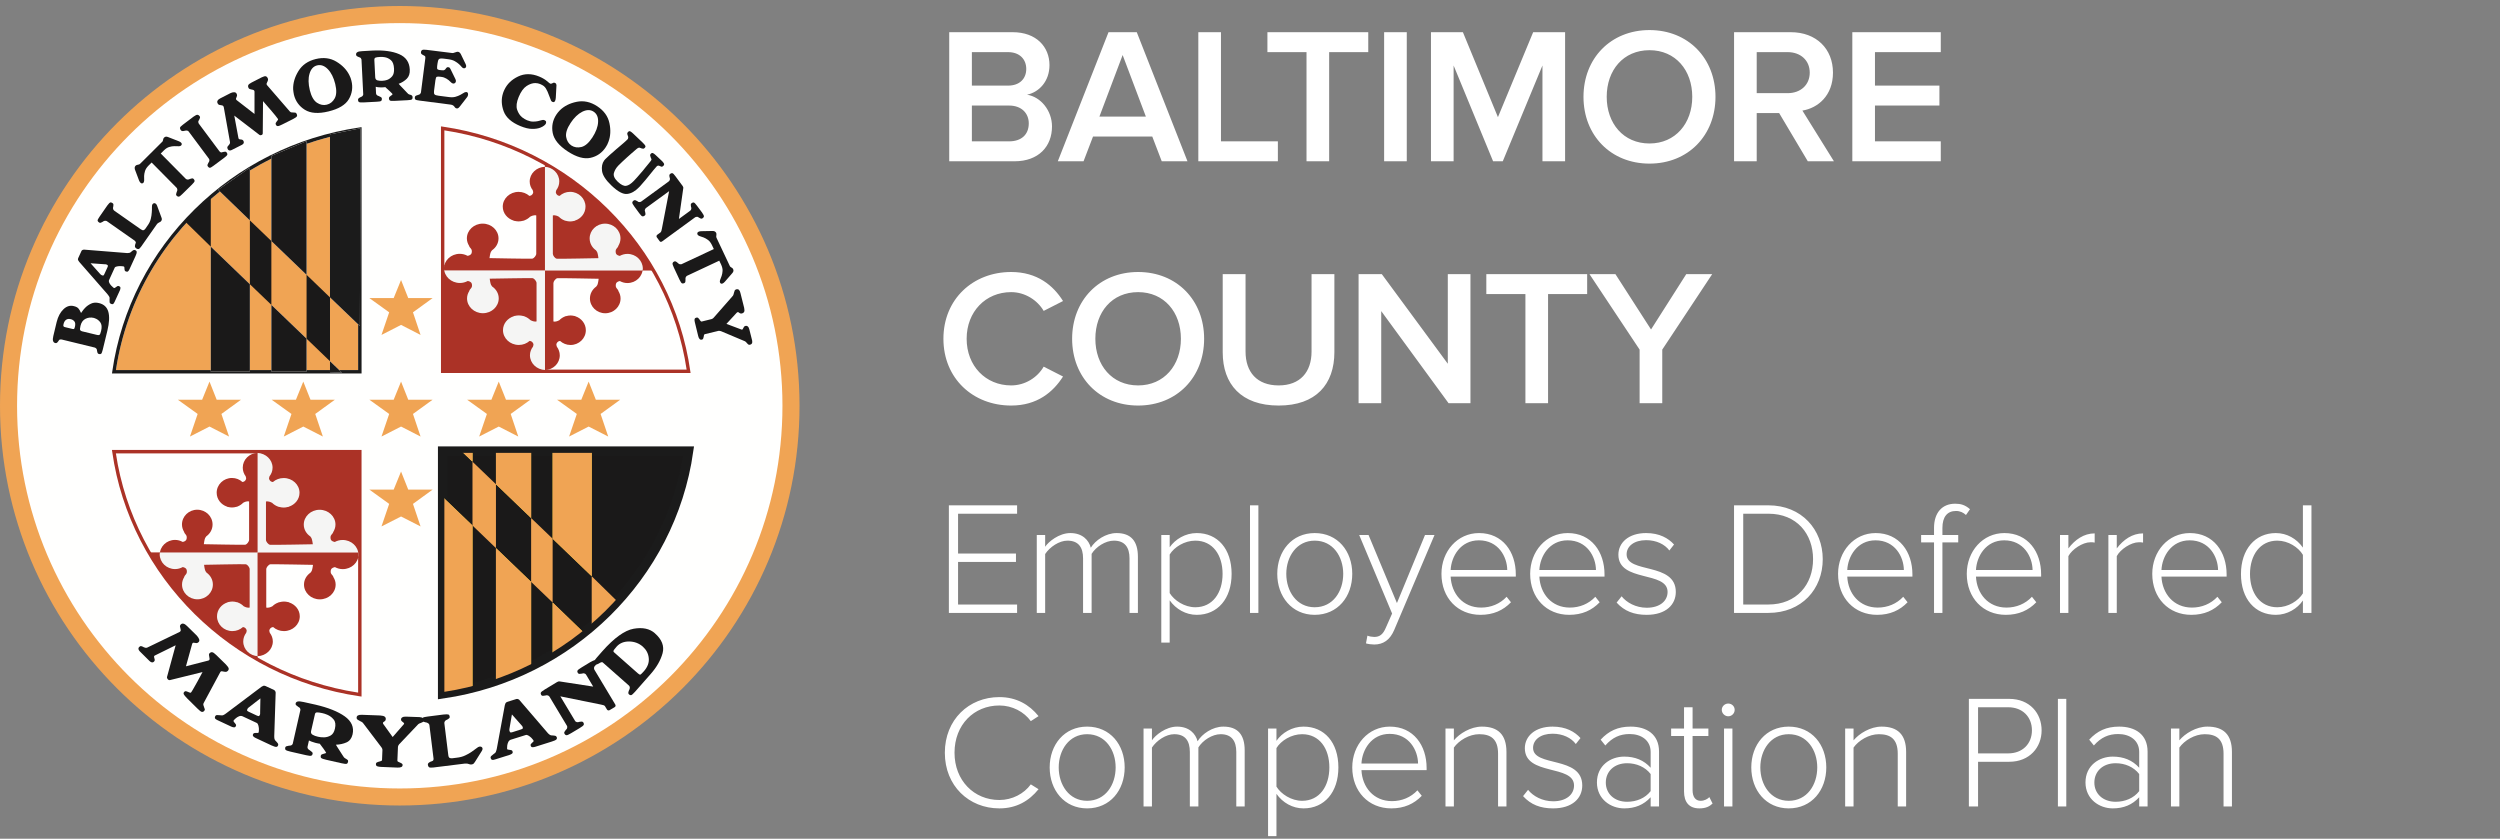 <?xml version="1.0" encoding="UTF-8"?>
<svg width="155px" height="52px" viewBox="0 0 155 52" version="1.1" xmlns="http://www.w3.org/2000/svg" xmlns:xlink="http://www.w3.org/1999/xlink">
    <rect x="0" y="0" width="155" height="52" fill="#808080" stroke="none"/>
    <!-- Generator: Sketch 60.1 (88133) - https://sketch.com -->
    <title>Logos/Mobile/Baltimore Co</title>
    <desc>Created with Sketch.</desc>
    <g id="Logos/Mobile/Baltimore-Co" stroke="none" stroke-width="1" fill="none" fill-rule="evenodd">
        <g id="Baltimore-County-Logo">
            <path d="M48.732,25.304 C48.732,38.684 37.888,49.529 24.508,49.529 C11.128,49.529 0.283,38.684 0.283,25.304 C0.283,11.924 11.128,1.079 24.508,1.079 C37.888,1.079 48.732,11.924 48.732,25.304" id="Fill-1" fill="#FFFFFE"></path>
            <path d="M21.029,22.945 L20.459,22.396 L20.459,22.945 L19.007,22.945 L19.007,20.998 L16.825,18.902 L16.825,22.945 L15.491,22.945 L15.491,17.622 L13.068,15.292 L13.068,22.945 L7.188,22.945 C7.857,18.494 10.229,14.586 13.634,11.871 L15.491,13.665 L15.491,10.573 C15.924,10.311 16.368,10.064 16.825,9.835 L16.825,14.945 L19.007,17.041 L19.007,8.918 C19.482,8.755 19.966,8.61 20.459,8.484 L20.459,18.437 L22.204,20.111 L22.204,22.945 L21.029,22.945" id="Fill-2" fill="#F0A454"></path>
            <path d="M20.459,23.077 L21.199,23.106 L21.029,22.945 L22.204,22.945 L22.204,20.111 L22.314,20.215 L22.348,7.954 L20.459,8.329 L20.459,8.484 C19.966,8.61 19.482,8.755 19.007,8.918 L19.007,8.748 L16.825,9.665 L16.825,9.835 C16.368,10.064 15.924,10.311 15.491,10.573 L15.491,10.392 L13.527,11.768 L13.634,11.871 C10.229,14.586 7.857,18.494 7.188,22.945 L13.068,22.945 L13.068,23.039 L15.491,23.039 L15.491,22.945 L16.825,22.945 L16.825,23.039 L19.007,23.039 L19.007,22.945 L20.459,22.945 L20.459,23.077 L20.459,23.077 Z M7.065,23.155 L6.943,23.155 L6.96,23.035 L7.065,23.051 L6.96,23.035 C8.075,15.239 14.348,9.064 22.294,7.901 L22.417,7.885 L22.417,23.051 L22.309,23.051 L22.309,23.155 L7.065,23.155 L7.065,23.155 Z M22.309,23.156 L22.417,23.156 L22.417,23.051 L22.309,23.051 L22.309,23.156 Z" id="Fill-3" fill="#1B1B1B"></path>
            <polyline id="Fill-4" fill="#1B1A1A" points="13.527 11.768 13.634 11.871 13.527 11.768"></polyline>
            <polyline id="Fill-5" fill="#1A1919" points="13.527 11.768 15.491 10.392 15.491 13.665 13.527 11.768"></polyline>
            <polyline id="Fill-6" fill="#1A1919" points="13.068 23.039 13.068 15.292 15.491 17.622 15.491 23.039 13.068 23.039"></polyline>
            <polyline id="Fill-7" fill="#1B1B1B" points="20.459 23.077 20.459 22.396 21.199 23.106 20.459 23.077"></polyline>
            <polyline id="Fill-8" fill="#1B1B1B" points="20.459 18.437 20.459 8.329 22.348 7.954 22.314 20.215 20.459 18.437"></polyline>
            <polyline id="Fill-9" fill="#1A1919" points="16.825 14.945 16.825 9.665 19.007 8.748 19.007 17.041 16.825 14.945"></polyline>
            <polyline id="Fill-10" fill="#1A1919" points="16.825 23.039 16.825 18.902 19.007 20.998 19.007 23.039 16.825 23.039"></polyline>
            <polyline id="Fill-11" fill="#1A1919" points="15.493 13.665 15.493 17.622 16.825 18.901 16.825 14.945"></polyline>
            <polyline id="Fill-12" fill="#1A1919" points="19.007 17.039 19.007 20.998 20.46 22.396 20.46 18.439"></polyline>
            <polyline id="Fill-13" fill="#1A1919" points="13.069 15.292 13.069 12.247 11.472 13.73 13.069 15.292"></polyline>
            <polyline id="Fill-14" fill="#AB3226" points="39.664 15.442 39.243 14.864 38.803 14.308 38.499 14.002 38.534 13.982 37.498 12.874 36.23 11.765 34.48 10.514 33.781 10.091 33.789 10.594 33.752 10.554 33.839 16.679 34.753 16.154 38.144 16.622 38.873 16.835 39.745 16.771 40.494 16.771 39.664 15.442"></polyline>
            <polyline id="Fill-15" fill="#29458A" points="27.458 16.764 27.745 16.764 27.745 22.979 27.437 22.979 27.458 16.764"></polyline>
            <polygon id="Fill-16" fill="#AB3226" points="27.456 22.986 33.795 22.986 33.795 16.456 27.456 16.456"></polygon>
            <path d="M27.446,27.972 L27.446,43.015 C35.347,41.862 41.581,35.721 42.69,27.972 L27.446,27.972" id="Fill-17" fill="#1A1919"></path>
            <path d="M27.446,27.972 L27.446,43.015 C35.347,41.862 41.581,35.721 42.69,27.972 L27.446,27.972 Z" id="Stroke-18" stroke="#1B1B1B" stroke-width="0.588"></path>
            <polyline id="Fill-19" fill="#F9DD39" points="34.264 37.358 34.264 40.628 36.226 39.253 34.264 37.358"></polyline>
            <polyline id="Fill-20" fill="#F9DD39" points="36.686 35.728 36.686 27.984 34.264 27.984 34.264 33.4 36.686 35.728"></polyline>
            <polyline id="Fill-21" fill="#F0A454" points="34.264 37.358 34.264 40.628 36.226 39.253 34.264 37.358"></polyline>
            <polyline id="Fill-22" fill="#F0A454" points="36.686 35.728 36.686 27.984 34.264 27.984 34.264 33.4 36.686 35.728"></polyline>
            <polyline id="Fill-23" fill="#FCE23A" points="29.294 28.626 29.294 27.946 28.555 27.915 29.294 28.626"></polyline>
            <polyline id="Fill-24" fill="#FCE23A" points="27.441 30.807 27.407 43.068 29.294 42.692 29.294 32.583 27.441 30.807"></polyline>
            <polyline id="Fill-25" fill="#F0A454" points="29.294 28.626 29.294 27.946 28.555 27.915 29.294 28.626"></polyline>
            <polyline id="Fill-26" fill="#F0A454" points="27.441 30.807 27.407 43.068 29.294 42.692 29.294 32.583 27.441 30.807"></polyline>
            <polyline id="Fill-27" fill="#F9DD39" points="30.749 33.983 30.749 42.275 32.93 41.359 32.93 36.078 30.749 33.983"></polyline>
            <polyline id="Fill-28" fill="#F9DD39" points="32.93 32.119 32.93 27.984 30.749 27.984 30.749 30.023 32.93 32.119"></polyline>
            <polyline id="Fill-29" fill="#F0A454" points="30.749 33.983 30.749 42.275 32.93 41.359 32.93 36.078 30.749 33.983"></polyline>
            <polyline id="Fill-30" fill="#F0A454" points="32.93 32.119 32.93 27.984 30.749 27.984 30.749 30.023 32.93 32.119"></polyline>
            <polyline id="Fill-31" fill="#F0A454" points="34.264 37.358 34.264 33.4 32.93 32.119 32.93 36.078"></polyline>
            <polyline id="Fill-32" fill="#F0A454" points="30.749 33.983 30.749 30.023 29.294 28.626 29.294 32.583"></polyline>
            <polyline id="Fill-33" fill="#F0A454" points="36.686 35.728 36.686 38.775 38.282 37.292 36.686 35.728"></polyline>
            <path d="M27.551,22.915 L42.571,22.915 C41.441,15.339 35.288,9.265 27.551,8.082 L27.551,22.915 Z M42.816,23.126 L27.34,23.126 L27.34,7.836 L27.461,7.853 C35.389,9.012 41.696,15.244 42.798,23.007 L42.816,23.126 L42.816,23.126 Z" id="Fill-34" fill="#AB3226"></path>
            <path d="M27.551,28.076 L27.551,42.893 C35.279,41.712 41.43,35.646 42.567,28.076 L27.551,28.076 Z M27.34,43.139 L27.34,27.866 L42.812,27.866 L42.795,27.986 C41.686,35.742 35.38,41.964 27.461,43.12 L27.34,43.139 L27.34,43.139 Z" id="Fill-35" fill="#1B1B1B"></path>
            <path d="M27.546,16.515 C27.54,16.554 27.533,16.59 27.533,16.63 C27.533,17.136 27.973,17.545 28.515,17.545 C28.692,17.545 28.854,17.498 28.999,17.422 L29.045,17.429 C29.164,17.464 29.265,17.512 29.265,17.699 C29.265,17.882 29.147,17.883 29.096,18.034 L29.092,18.048 C29.008,18.184 28.957,18.335 28.957,18.501 C28.957,19.007 29.398,19.419 29.939,19.419 C30.481,19.419 30.921,19.007 30.921,18.501 C30.921,18.198 30.761,17.931 30.516,17.765 C30.488,17.73 30.464,17.697 30.446,17.664 C30.395,17.565 30.362,17.278 30.362,17.278 C30.362,17.278 32.894,17.231 33.012,17.245 C33.13,17.262 33.266,17.446 33.266,17.546 C33.266,17.648 33.266,19.926 33.266,19.926 C33.266,19.926 33.142,19.984 32.884,19.846 C32.786,19.751 32.669,19.673 32.536,19.623 C32.506,19.606 32.475,19.596 32.434,19.592 C32.348,19.57 32.26,19.556 32.167,19.556 C32.084,19.556 32.003,19.568 31.925,19.585 C31.905,19.588 31.889,19.588 31.881,19.591 L31.849,19.608 C31.464,19.731 31.185,20.071 31.185,20.469 C31.185,20.976 31.624,21.387 32.167,21.387 C32.428,21.387 32.661,21.291 32.836,21.136 C32.928,21.147 33.01,21.184 33.062,21.301 C33.086,21.352 33.072,21.42 33.045,21.493 C32.928,21.644 32.857,21.828 32.857,22.026 C32.857,22.524 33.278,22.924 33.805,22.942 L33.805,16.515 L27.546,16.515" id="Fill-36" fill="#F5F5F4"></path>
            <path d="M39.839,16.521 C39.844,16.559 39.851,16.595 39.851,16.635 C39.851,17.14 39.426,17.549 38.901,17.549 C38.73,17.549 38.572,17.503 38.434,17.427 L38.388,17.434 C38.275,17.468 38.177,17.518 38.177,17.702 C38.177,17.886 38.291,17.886 38.341,18.037 L38.344,18.051 C38.425,18.186 38.475,18.339 38.475,18.506 C38.475,19.012 38.05,19.422 37.525,19.422 C37.001,19.422 36.576,19.012 36.576,18.506 C36.576,18.204 36.731,17.936 36.965,17.769 C36.994,17.735 37.019,17.702 37.036,17.669 C37.085,17.569 37.117,17.284 37.117,17.284 C37.117,17.284 34.671,17.234 34.555,17.249 C34.441,17.267 34.312,17.451 34.312,17.55 C34.312,17.654 34.312,19.929 34.312,19.929 C34.312,19.929 34.431,19.988 34.68,19.851 C34.774,19.754 34.888,19.677 35.015,19.626 C35.045,19.608 35.075,19.6 35.114,19.597 C35.197,19.574 35.282,19.559 35.372,19.559 C35.454,19.559 35.531,19.571 35.605,19.589 L35.649,19.595 L35.68,19.612 C36.052,19.735 36.322,20.074 36.322,20.474 C36.322,20.979 35.896,21.389 35.372,21.389 C35.122,21.389 34.895,21.293 34.725,21.139 C34.637,21.149 34.558,21.186 34.506,21.304 C34.485,21.355 34.498,21.422 34.525,21.495 C34.636,21.646 34.706,21.831 34.706,22.031 C34.706,22.526 34.299,22.927 33.789,22.945 L33.789,16.521 L39.839,16.521" id="Fill-37" fill="#AB3226"></path>
            <path d="M39.842,16.771 C39.846,16.733 39.855,16.695 39.855,16.659 C39.855,16.152 39.427,15.741 38.899,15.741 C38.728,15.741 38.569,15.788 38.428,15.865 L38.384,15.856 C38.268,15.822 38.17,15.774 38.17,15.588 C38.17,15.402 38.285,15.402 38.335,15.253 L38.339,15.239 C38.419,15.103 38.47,14.949 38.47,14.782 C38.47,14.276 38.041,13.866 37.514,13.866 C36.985,13.866 36.558,14.276 36.558,14.782 C36.558,15.087 36.714,15.355 36.951,15.521 C36.979,15.554 37.004,15.589 37.021,15.622 C37.071,15.723 37.102,16.006 37.102,16.006 C37.102,16.006 34.637,16.057 34.523,16.04 C34.406,16.024 34.276,15.84 34.276,15.738 C34.276,15.638 34.276,13.359 34.276,13.359 C34.276,13.359 34.398,13.299 34.649,13.437 C34.742,13.533 34.856,13.611 34.986,13.661 C35.015,13.679 35.046,13.689 35.086,13.691 C35.169,13.714 35.255,13.73 35.345,13.73 C35.428,13.73 35.504,13.717 35.581,13.699 C35.6,13.697 35.616,13.697 35.622,13.693 L35.655,13.674 C36.031,13.554 36.301,13.214 36.301,12.811 C36.301,12.306 35.874,11.894 35.345,11.894 C35.092,11.894 34.865,11.991 34.694,12.146 C34.606,12.135 34.525,12.099 34.475,11.983 C34.451,11.93 34.464,11.859 34.49,11.789 C34.606,11.637 34.675,11.453 34.675,11.251 C34.675,10.757 34.265,10.355 33.752,10.338 L33.752,16.771 L39.842,16.771" id="Fill-38" fill="#F5F5F4"></path>
            <path d="M27.536,16.765 C27.532,16.728 27.525,16.692 27.525,16.654 C27.525,16.148 27.964,15.737 28.505,15.737 C28.682,15.737 28.845,15.784 28.988,15.861 L29.035,15.853 C29.153,15.819 29.254,15.77 29.254,15.584 C29.254,15.398 29.135,15.398 29.085,15.248 L29.081,15.236 C28.998,15.101 28.946,14.946 28.946,14.78 C28.946,14.275 29.385,13.865 29.927,13.865 C30.469,13.865 30.908,14.275 30.908,14.78 C30.908,15.084 30.748,15.351 30.504,15.519 C30.476,15.551 30.45,15.586 30.434,15.618 C30.383,15.718 30.349,16.003 30.349,16.003 C30.349,16.003 32.878,16.054 32.995,16.037 C33.114,16.021 33.248,15.835 33.248,15.734 C33.248,15.636 33.248,13.357 33.248,13.357 C33.248,13.357 33.125,13.299 32.866,13.437 C32.771,13.533 32.654,13.608 32.521,13.659 C32.491,13.675 32.461,13.686 32.418,13.69 C32.332,13.712 32.245,13.727 32.152,13.727 C32.068,13.727 31.989,13.714 31.911,13.697 C31.891,13.697 31.874,13.693 31.866,13.691 L31.835,13.674 C31.449,13.551 31.171,13.212 31.171,12.811 C31.171,12.306 31.611,11.896 32.152,11.896 C32.41,11.896 32.646,11.991 32.821,12.146 C32.91,12.135 32.994,12.099 33.045,11.983 C33.069,11.93 33.055,11.861 33.028,11.789 C32.911,11.638 32.841,11.455 32.841,11.254 C32.841,10.76 33.261,10.358 33.787,10.341 L33.787,16.765 L27.536,16.765" id="Fill-39" fill="#AB3226"></path>
            <path d="M24.784,0.901 L24.784,0.372 L24.784,0.901 M0,25.157 C0,11.467 11.095,0.372 24.784,0.372 L24.784,1.432 C18.232,1.432 12.304,4.086 8.008,8.381 C3.713,12.677 1.058,18.606 1.058,25.157 C1.058,31.712 3.713,37.64 8.008,41.935 C12.304,46.228 18.232,48.885 24.784,48.885 C31.339,48.885 37.267,46.228 41.563,41.935 C45.856,37.64 48.512,31.712 48.512,25.157 C48.512,18.606 45.856,12.677 41.563,8.381 C37.267,4.086 31.339,1.432 24.784,1.432 L24.784,0.372 C38.475,0.372 49.569,11.467 49.571,25.157 C49.569,38.847 38.475,49.941 24.784,49.942 L24.784,49.414 L24.784,49.942 C11.095,49.941 0,38.847 0,25.157" id="Fill-40" fill="#F0A454"></path>
            <path d="M6.168,20.76 C6.2,20.741 6.234,20.658 6.268,20.519 C6.326,20.282 6.308,20.104 6.216,19.98 C6.125,19.857 6.01,19.774 5.871,19.73 L5.838,19.716 L5.804,19.708 C5.632,19.668 5.466,19.685 5.308,19.762 C5.151,19.839 5.044,19.981 4.992,20.195 C4.956,20.346 4.949,20.439 4.975,20.471 C4.998,20.505 5.034,20.526 5.084,20.54 L5.092,20.542 L6.018,20.766 C6.085,20.785 6.135,20.781 6.168,20.76 L6.168,20.76 Z M4.592,20.392 C4.609,20.376 4.628,20.335 4.644,20.264 C4.681,20.112 4.669,20 4.614,19.929 C4.556,19.857 4.481,19.81 4.388,19.789 C4.272,19.76 4.175,19.772 4.099,19.826 C4.024,19.878 3.969,19.967 3.939,20.094 C3.921,20.166 3.921,20.213 3.939,20.232 C3.957,20.256 3.986,20.273 4.029,20.282 L4.491,20.394 C4.539,20.406 4.573,20.405 4.592,20.392 Z M6.144,18.793 C6.445,18.866 6.635,19.045 6.717,19.333 C6.797,19.621 6.777,20.009 6.658,20.498 L6.371,21.679 C6.336,21.821 6.304,21.904 6.272,21.932 C6.241,21.958 6.196,21.965 6.138,21.951 C6.092,21.939 6.062,21.915 6.048,21.881 C6.034,21.846 6.024,21.803 6.016,21.754 L6.012,21.721 L6.008,21.683 C6.004,21.66 5.995,21.64 5.98,21.621 L5.932,21.578 L5.901,21.559 L5.871,21.548 L3.844,21.054 L3.816,21.049 L3.783,21.046 C3.761,21.042 3.738,21.043 3.716,21.05 C3.693,21.056 3.674,21.069 3.659,21.092 L3.633,21.127 L3.611,21.162 C3.585,21.199 3.558,21.231 3.53,21.252 C3.5,21.275 3.465,21.279 3.424,21.269 C3.362,21.253 3.318,21.214 3.292,21.147 C3.266,21.081 3.272,20.976 3.305,20.836 L3.513,19.966 C3.598,19.626 3.738,19.361 3.934,19.174 C4.128,18.986 4.344,18.919 4.578,18.979 C4.717,19.012 4.815,19.064 4.869,19.134 C4.924,19.202 4.967,19.275 4.998,19.351 L5.011,19.376 L5.024,19.407 C5.053,19.368 5.089,19.318 5.131,19.259 C5.172,19.2 5.224,19.141 5.285,19.078 C5.38,18.979 5.499,18.895 5.643,18.826 C5.786,18.756 5.955,18.745 6.148,18.793 L6.144,18.793 L6.144,18.793 Z" id="Fill-41" fill="#1A1919"></path>
            <path d="M6.666,16.567 C6.692,16.51 6.698,16.472 6.684,16.455 C6.669,16.436 6.649,16.419 6.621,16.406 C6.599,16.398 6.58,16.392 6.563,16.388 L6.511,16.383 L6.475,16.383 L5.615,16.322 L6.199,16.976 L6.211,16.988 L6.222,16.995 L6.253,17.033 C6.265,17.039 6.283,17.051 6.307,17.061 C6.343,17.078 6.373,17.086 6.397,17.084 C6.419,17.084 6.445,17.054 6.47,16.995 L6.666,16.567 M4.838,16.027 L5.054,15.554 C5.071,15.529 5.091,15.509 5.118,15.497 C5.144,15.484 5.171,15.478 5.199,15.476 L5.245,15.479 L5.28,15.482 L7.816,15.685 C7.836,15.688 7.854,15.689 7.868,15.69 L7.914,15.689 C7.952,15.69 7.986,15.686 8.021,15.678 C8.052,15.672 8.087,15.653 8.121,15.625 L8.126,15.618 L8.139,15.607 C8.181,15.567 8.222,15.538 8.262,15.514 C8.301,15.492 8.347,15.489 8.396,15.514 C8.444,15.535 8.472,15.57 8.479,15.615 C8.485,15.66 8.461,15.748 8.404,15.872 L8.025,16.699 C8.001,16.751 7.973,16.794 7.938,16.824 C7.904,16.852 7.859,16.855 7.804,16.831 C7.767,16.815 7.743,16.794 7.735,16.771 C7.728,16.744 7.722,16.721 7.719,16.694 L7.722,16.691 L7.718,16.689 L7.718,16.682 L7.719,16.673 L7.718,16.661 L7.716,16.647 L7.715,16.636 C7.716,16.612 7.715,16.589 7.711,16.567 C7.706,16.546 7.694,16.532 7.673,16.524 L7.667,16.521 L7.659,16.517 C7.634,16.513 7.604,16.51 7.569,16.505 C7.534,16.502 7.496,16.499 7.455,16.498 C7.382,16.498 7.311,16.505 7.242,16.521 C7.171,16.534 7.127,16.562 7.11,16.601 L6.763,17.362 C6.739,17.417 6.746,17.475 6.777,17.539 C6.809,17.601 6.851,17.66 6.902,17.714 C6.928,17.739 6.954,17.765 6.981,17.788 C7.009,17.814 7.032,17.834 7.054,17.851 L7.059,17.853 L7.065,17.855 L7.116,17.853 L7.165,17.818 L7.179,17.812 L7.19,17.798 L7.199,17.794 L7.211,17.788 L7.217,17.78 L7.228,17.775 C7.249,17.756 7.272,17.745 7.294,17.734 C7.319,17.723 7.35,17.728 7.386,17.745 C7.441,17.769 7.469,17.806 7.468,17.851 C7.468,17.896 7.456,17.946 7.434,17.999 L7.105,18.717 C7.072,18.79 7.038,18.835 7.007,18.852 C6.975,18.868 6.932,18.862 6.877,18.838 C6.828,18.816 6.801,18.781 6.796,18.731 C6.789,18.683 6.789,18.629 6.792,18.567 L6.793,18.548 L6.795,18.528 C6.801,18.476 6.795,18.434 6.776,18.398 C6.756,18.364 6.732,18.328 6.704,18.292 L6.682,18.266 L6.658,18.233 L4.924,16.25 L4.905,16.226 L4.88,16.188 C4.861,16.167 4.848,16.142 4.838,16.114 C4.828,16.085 4.831,16.057 4.843,16.029 L4.838,16.027" id="Fill-42" fill="#1A1919"></path>
            <path d="M7.085,13.063 L8.725,14.213 C8.799,14.267 8.858,14.286 8.901,14.272 C8.944,14.257 8.98,14.228 9.014,14.18 L9.141,13.997 C9.245,13.857 9.314,13.714 9.348,13.573 C9.383,13.429 9.404,13.295 9.41,13.17 C9.42,13.045 9.424,12.941 9.42,12.851 C9.416,12.762 9.429,12.698 9.453,12.664 C9.479,12.628 9.51,12.606 9.545,12.6 C9.582,12.592 9.616,12.601 9.654,12.626 C9.671,12.638 9.688,12.657 9.703,12.679 C9.718,12.701 9.732,12.726 9.741,12.757 L10.003,13.467 C10.02,13.505 10.031,13.543 10.034,13.581 C10.037,13.621 10.024,13.661 9.996,13.701 L9.961,13.739 L9.916,13.766 L9.893,13.778 L9.871,13.789 C9.846,13.799 9.822,13.816 9.796,13.833 C9.769,13.851 9.745,13.878 9.719,13.912 L8.749,15.294 C8.683,15.388 8.628,15.437 8.582,15.442 C8.537,15.446 8.488,15.431 8.436,15.394 C8.391,15.362 8.365,15.317 8.365,15.261 C8.365,15.207 8.381,15.148 8.407,15.087 C8.423,15.055 8.424,15.029 8.417,15.005 C8.407,14.982 8.394,14.963 8.375,14.945 L8.36,14.929 L8.344,14.916 L6.628,13.714 L6.611,13.704 L6.588,13.697 C6.561,13.689 6.535,13.686 6.506,13.69 C6.475,13.692 6.449,13.7 6.424,13.714 L6.384,13.738 L6.348,13.763 C6.307,13.787 6.271,13.802 6.238,13.813 C6.205,13.822 6.171,13.816 6.136,13.789 C6.082,13.752 6.055,13.714 6.051,13.672 C6.048,13.634 6.091,13.551 6.178,13.426 L6.652,12.742 C6.736,12.628 6.798,12.567 6.837,12.553 C6.877,12.541 6.924,12.555 6.978,12.592 C7.012,12.618 7.031,12.646 7.033,12.68 C7.035,12.715 7.032,12.754 7.025,12.796 L7.014,12.84 L7.008,12.882 C7.004,12.908 7.004,12.929 7.011,12.951 C7.019,12.973 7.028,12.996 7.038,13.013 L7.064,13.041 L7.089,13.065 L7.085,13.063" id="Fill-43" fill="#1A1919"></path>
            <path d="M10.942,11.634 L9.402,10.076 L9.209,10.266 C9.098,10.38 9.025,10.492 8.991,10.605 C8.957,10.715 8.938,10.819 8.935,10.916 C8.934,10.988 8.934,11.055 8.938,11.114 C8.944,11.174 8.938,11.224 8.924,11.263 L8.912,11.301 L8.888,11.332 C8.86,11.361 8.829,11.375 8.797,11.373 C8.765,11.372 8.735,11.355 8.705,11.325 C8.69,11.31 8.675,11.291 8.662,11.269 C8.649,11.245 8.635,11.218 8.621,11.189 L8.362,10.501 C8.352,10.458 8.348,10.419 8.352,10.38 C8.356,10.344 8.377,10.308 8.411,10.27 L8.465,10.235 C8.484,10.231 8.502,10.225 8.525,10.218 L8.535,10.216 L8.544,10.214 C8.569,10.21 8.596,10.206 8.621,10.196 C8.645,10.187 8.674,10.168 8.702,10.139 L10.028,8.82 C10.061,8.794 10.084,8.766 10.092,8.741 C10.103,8.716 10.109,8.69 10.114,8.663 L10.117,8.652 L10.117,8.639 L10.134,8.586 L10.168,8.536 C10.206,8.5 10.243,8.48 10.281,8.474 C10.319,8.471 10.36,8.475 10.404,8.491 L11.079,8.755 C11.115,8.768 11.142,8.781 11.167,8.796 C11.19,8.812 11.211,8.826 11.229,8.846 C11.255,8.872 11.269,8.9 11.27,8.931 C11.272,8.962 11.256,8.992 11.229,9.021 L11.196,9.042 L11.157,9.058 C11.115,9.069 11.064,9.071 11.003,9.065 C10.942,9.061 10.877,9.058 10.806,9.062 C10.709,9.064 10.608,9.079 10.496,9.112 C10.385,9.143 10.273,9.214 10.16,9.327 L9.966,9.518 L11.508,11.076 L11.522,11.091 L11.536,11.1 C11.561,11.116 11.589,11.126 11.619,11.131 C11.652,11.136 11.681,11.133 11.71,11.121 L11.748,11.106 L11.787,11.092 C11.83,11.076 11.871,11.065 11.908,11.059 C11.945,11.055 11.976,11.066 12.005,11.095 C12.048,11.139 12.068,11.182 12.065,11.224 C12.062,11.269 12.007,11.34 11.902,11.444 L11.304,12.032 C11.202,12.135 11.129,12.188 11.085,12.194 C11.039,12.198 10.994,12.179 10.952,12.136 C10.923,12.106 10.912,12.075 10.918,12.037 C10.922,12.001 10.935,11.962 10.952,11.916 L10.966,11.879 L10.981,11.841 C10.993,11.817 10.997,11.792 10.995,11.763 C10.993,11.739 10.987,11.714 10.979,11.691 L10.965,11.661 L10.945,11.637 L10.942,11.634" id="Fill-44" fill="#1A1919"></path>
            <path d="M12.336,7.679 L13.584,9.352 C13.606,9.387 13.634,9.411 13.661,9.43 C13.688,9.452 13.723,9.455 13.761,9.446 L13.797,9.431 L13.828,9.424 C13.876,9.411 13.921,9.405 13.959,9.403 C13.997,9.403 14.029,9.421 14.055,9.456 C14.092,9.504 14.104,9.549 14.092,9.591 C14.08,9.632 14.017,9.697 13.899,9.785 L13.235,10.279 C13.119,10.366 13.041,10.409 13.001,10.404 C12.963,10.399 12.926,10.372 12.89,10.325 C12.864,10.288 12.854,10.255 12.864,10.218 C12.874,10.185 12.89,10.148 12.914,10.104 L12.93,10.078 L12.952,10.047 C12.971,10.014 12.98,9.98 12.983,9.941 C12.986,9.905 12.975,9.865 12.947,9.832 L11.699,8.156 C11.679,8.126 11.649,8.108 11.61,8.099 C11.574,8.091 11.535,8.091 11.499,8.098 L11.457,8.106 L11.415,8.116 C11.371,8.126 11.331,8.13 11.298,8.124 C11.265,8.121 11.235,8.102 11.209,8.069 C11.174,8.02 11.157,7.974 11.158,7.929 C11.161,7.885 11.219,7.818 11.337,7.733 L11.998,7.233 C12.116,7.147 12.201,7.109 12.249,7.118 C12.297,7.124 12.339,7.151 12.375,7.199 C12.401,7.233 12.408,7.268 12.401,7.303 C12.391,7.339 12.375,7.378 12.352,7.418 L12.33,7.457 L12.308,7.492 C12.297,7.512 12.291,7.536 12.294,7.56 C12.294,7.581 12.298,7.601 12.305,7.62 L12.321,7.656 L12.339,7.684 L12.336,7.679" id="Fill-45" fill="#1A1919"></path>
            <path d="M16.274,8.328 C16.259,8.348 16.241,8.363 16.219,8.37 C16.198,8.381 16.177,8.385 16.152,8.385 C16.128,8.385 16.104,8.375 16.082,8.36 L14.525,7.167 L14.78,8.541 L14.788,8.569 L14.794,8.591 C14.806,8.615 14.822,8.627 14.841,8.632 C14.863,8.638 14.884,8.642 14.905,8.645 L14.924,8.645 L14.934,8.648 C14.966,8.648 14.997,8.656 15.026,8.669 C15.055,8.681 15.079,8.704 15.098,8.744 C15.121,8.791 15.124,8.832 15.108,8.874 C15.094,8.915 15.056,8.952 14.997,8.981 L14.368,9.299 L14.344,9.309 L14.319,9.318 C14.285,9.333 14.249,9.336 14.211,9.325 C14.174,9.316 14.142,9.291 14.119,9.244 C14.092,9.188 14.083,9.143 14.099,9.11 C14.114,9.079 14.136,9.048 14.164,9.021 L14.177,9.004 L14.191,8.992 C14.209,8.969 14.228,8.942 14.243,8.914 C14.259,8.886 14.264,8.852 14.26,8.808 L13.876,6.656 L13.869,6.628 L13.857,6.602 C13.841,6.568 13.818,6.548 13.789,6.54 C13.761,6.529 13.729,6.524 13.696,6.52 L13.686,6.52 C13.648,6.518 13.615,6.509 13.581,6.499 C13.547,6.486 13.518,6.457 13.495,6.412 C13.462,6.348 13.461,6.291 13.489,6.238 C13.517,6.187 13.573,6.14 13.656,6.099 L14.304,5.767 L14.324,5.761 L14.34,5.754 C14.401,5.727 14.465,5.716 14.528,5.72 C14.591,5.721 14.638,5.751 14.669,5.809 C14.692,5.856 14.701,5.894 14.696,5.929 C14.692,5.962 14.682,5.992 14.669,6.018 L14.659,6.042 L14.649,6.063 L14.631,6.116 L14.638,6.167 L14.652,6.184 L14.676,6.211 L15.779,7.065 L15.78,5.69 L15.776,5.658 L15.765,5.628 C15.751,5.603 15.733,5.586 15.708,5.577 C15.682,5.569 15.655,5.561 15.624,5.554 L15.609,5.553 L15.594,5.549 C15.556,5.544 15.521,5.535 15.486,5.521 C15.451,5.511 15.425,5.485 15.406,5.448 C15.378,5.392 15.372,5.338 15.391,5.285 C15.408,5.235 15.477,5.179 15.596,5.118 L16.224,4.796 C16.346,4.738 16.43,4.715 16.479,4.729 C16.526,4.74 16.565,4.775 16.593,4.832 C16.617,4.882 16.625,4.924 16.617,4.961 C16.608,5.001 16.595,5.034 16.581,5.068 L16.568,5.082 L16.562,5.104 C16.548,5.128 16.536,5.154 16.53,5.178 C16.523,5.203 16.528,5.229 16.542,5.256 L16.548,5.27 L16.561,5.285 L17.966,6.908 C17.997,6.941 18.031,6.963 18.064,6.967 C18.099,6.974 18.136,6.974 18.173,6.974 L18.181,6.974 L18.189,6.976 C18.229,6.974 18.268,6.974 18.304,6.982 C18.341,6.987 18.371,7.014 18.395,7.064 C18.424,7.119 18.428,7.168 18.406,7.213 C18.384,7.255 18.307,7.308 18.177,7.377 L17.505,7.714 C17.372,7.782 17.279,7.818 17.227,7.818 C17.175,7.819 17.134,7.791 17.106,7.736 C17.085,7.692 17.082,7.656 17.097,7.624 C17.112,7.591 17.132,7.561 17.159,7.529 L17.174,7.511 L17.188,7.492 C17.206,7.474 17.221,7.453 17.232,7.433 C17.243,7.414 17.243,7.394 17.233,7.375 C17.219,7.347 17.167,7.279 17.078,7.171 C16.988,7.062 16.891,6.946 16.787,6.822 L16.768,6.801 L16.748,6.78 C16.637,6.646 16.49,6.478 16.308,6.27 L16.291,8.244 C16.294,8.277 16.287,8.305 16.274,8.328" id="Fill-46" fill="#1A1919"></path>
            <path d="M19.206,5.585 C19.303,5.977 19.452,6.238 19.653,6.371 C19.852,6.501 20.056,6.541 20.261,6.49 C20.469,6.441 20.633,6.311 20.75,6.102 C20.867,5.891 20.878,5.592 20.784,5.203 C20.686,4.809 20.535,4.503 20.325,4.288 C20.118,4.076 19.898,3.997 19.665,4.053 C19.434,4.109 19.277,4.281 19.192,4.566 C19.106,4.852 19.112,5.192 19.208,5.588 L19.206,5.585 M18.222,5.865 C18.211,5.815 18.199,5.764 18.194,5.707 C18.186,5.652 18.181,5.596 18.175,5.539 C18.163,5.159 18.272,4.779 18.504,4.404 C18.736,4.026 19.092,3.78 19.574,3.661 C20.055,3.543 20.482,3.598 20.854,3.821 C21.226,4.045 21.496,4.325 21.661,4.662 C21.691,4.72 21.716,4.777 21.737,4.833 C21.756,4.891 21.775,4.948 21.788,5.005 C21.889,5.413 21.835,5.794 21.628,6.148 C21.421,6.501 21.001,6.754 20.369,6.908 C19.743,7.062 19.252,7.027 18.901,6.807 C18.547,6.586 18.322,6.273 18.222,5.868 L18.222,5.865" id="Fill-47" fill="#1A1919"></path>
            <path d="M23.209,3.705 L23.264,4.791 C23.269,4.891 23.314,4.954 23.396,4.981 C23.481,5.005 23.58,5.015 23.694,5.01 C23.738,5.008 23.787,5.002 23.843,4.994 C23.898,4.986 23.958,4.969 24.018,4.948 C24.127,4.907 24.226,4.833 24.314,4.731 C24.402,4.628 24.441,4.468 24.43,4.252 C24.418,4 24.352,3.824 24.231,3.725 C24.111,3.626 23.984,3.566 23.845,3.546 C23.794,3.534 23.744,3.529 23.695,3.528 C23.646,3.528 23.599,3.528 23.556,3.531 C23.435,3.536 23.346,3.549 23.291,3.569 C23.234,3.592 23.207,3.636 23.211,3.709 L23.209,3.705 M24.714,5.192 C24.714,5.194 24.745,5.231 24.806,5.296 C24.869,5.363 24.938,5.435 25.014,5.514 C25.08,5.584 25.141,5.649 25.199,5.709 C25.256,5.769 25.293,5.808 25.309,5.822 L25.359,5.851 L25.411,5.868 L25.424,5.871 L25.434,5.872 C25.467,5.884 25.502,5.897 25.532,5.915 C25.562,5.932 25.579,5.971 25.581,6.031 C25.585,6.091 25.57,6.134 25.539,6.16 C25.508,6.188 25.421,6.205 25.278,6.212 L24.444,6.255 C24.294,6.262 24.202,6.255 24.17,6.229 C24.136,6.206 24.117,6.166 24.114,6.105 C24.111,6.06 24.124,6.027 24.152,6.001 C24.178,5.975 24.208,5.953 24.241,5.932 C24.258,5.918 24.277,5.904 24.297,5.891 C24.316,5.878 24.333,5.861 24.343,5.842 C24.33,5.822 24.305,5.788 24.267,5.754 C24.229,5.715 24.187,5.675 24.141,5.632 L24.132,5.618 L24.118,5.611 C24.062,5.554 23.986,5.486 23.888,5.401 C23.866,5.404 23.841,5.407 23.816,5.411 C23.789,5.413 23.761,5.415 23.73,5.416 C23.71,5.416 23.691,5.419 23.668,5.42 C23.648,5.421 23.626,5.42 23.603,5.419 C23.546,5.419 23.486,5.415 23.43,5.408 C23.374,5.401 23.329,5.393 23.295,5.38 L23.314,5.779 C23.315,5.818 23.328,5.851 23.352,5.879 C23.374,5.908 23.406,5.93 23.448,5.943 L23.454,5.945 L23.462,5.946 L23.491,5.959 L23.518,5.972 C23.56,5.989 23.596,6.008 23.628,6.028 C23.658,6.049 23.675,6.082 23.677,6.126 C23.68,6.187 23.665,6.229 23.632,6.258 C23.599,6.284 23.509,6.302 23.362,6.307 L22.527,6.351 C22.381,6.357 22.289,6.35 22.256,6.324 C22.219,6.302 22.201,6.261 22.196,6.2 C22.195,6.155 22.208,6.122 22.234,6.099 C22.261,6.075 22.295,6.051 22.339,6.031 L22.376,6.013 L22.417,5.995 C22.449,5.978 22.476,5.958 22.492,5.93 C22.51,5.904 22.519,5.872 22.522,5.842 L22.521,5.832 L22.519,5.822 L22.414,3.725 L22.414,3.704 L22.407,3.678 C22.401,3.652 22.39,3.629 22.374,3.608 C22.359,3.586 22.338,3.573 22.309,3.562 L22.269,3.549 L22.233,3.533 C22.188,3.516 22.151,3.498 22.123,3.476 C22.093,3.456 22.078,3.425 22.076,3.386 C22.072,3.32 22.097,3.271 22.151,3.237 C22.202,3.201 22.305,3.176 22.453,3.172 L23.091,3.135 C23.779,3.102 24.33,3.176 24.747,3.357 C25.164,3.536 25.384,3.855 25.406,4.308 C25.419,4.558 25.356,4.75 25.218,4.885 C25.08,5.02 24.913,5.124 24.714,5.198 L24.714,5.192" id="Fill-48" fill="#1A1919"></path>
            <path d="M28.915,5.703 C28.961,5.71 28.991,5.731 29.006,5.768 C29.019,5.801 29.024,5.839 29.019,5.879 L29.016,5.897 L29.01,5.918 L28.994,5.964 L28.969,6.011 L28.522,6.588 C28.501,6.614 28.482,6.632 28.468,6.65 L28.426,6.692 L28.376,6.719 C28.359,6.724 28.332,6.724 28.299,6.719 C28.276,6.716 28.259,6.709 28.245,6.697 L28.203,6.654 L28.187,6.634 L28.172,6.611 C28.149,6.584 28.123,6.556 28.089,6.535 C28.056,6.512 28.007,6.495 27.942,6.486 L26.022,6.238 C25.874,6.22 25.784,6.198 25.754,6.169 C25.722,6.14 25.711,6.096 25.719,6.034 C25.725,5.989 25.744,5.958 25.776,5.941 C25.808,5.923 25.849,5.906 25.898,5.894 L25.934,5.88 L25.976,5.871 C26.002,5.859 26.024,5.847 26.042,5.831 C26.06,5.813 26.074,5.794 26.082,5.772 L26.094,5.744 L26.101,5.713 L26.372,3.598 C26.376,3.569 26.374,3.542 26.368,3.516 C26.362,3.492 26.341,3.469 26.305,3.451 L26.279,3.437 L26.252,3.424 C26.205,3.402 26.166,3.376 26.135,3.349 C26.104,3.32 26.091,3.284 26.099,3.237 C26.106,3.17 26.134,3.125 26.178,3.099 C26.224,3.076 26.317,3.074 26.455,3.091 L27.982,3.281 C28.024,3.291 28.066,3.292 28.104,3.284 C28.143,3.275 28.178,3.264 28.212,3.251 C28.248,3.238 28.281,3.229 28.31,3.219 C28.339,3.209 28.368,3.208 28.396,3.211 C28.437,3.217 28.468,3.232 28.489,3.251 C28.512,3.27 28.534,3.294 28.552,3.322 L28.565,3.345 L28.578,3.369 L28.869,3.972 C28.883,4.001 28.893,4.03 28.898,4.053 C28.904,4.078 28.905,4.103 28.902,4.124 C28.896,4.161 28.879,4.191 28.849,4.21 C28.821,4.231 28.786,4.239 28.745,4.233 C28.704,4.227 28.665,4.198 28.622,4.148 C28.578,4.097 28.526,4.039 28.457,3.976 C28.387,3.912 28.3,3.851 28.195,3.792 C28.089,3.731 27.951,3.692 27.781,3.67 L27.508,3.635 C27.344,3.615 27.242,3.629 27.205,3.676 C27.167,3.722 27.142,3.811 27.124,3.944 L27.103,4.103 C27.089,4.213 27.099,4.279 27.134,4.3 C27.169,4.322 27.209,4.335 27.251,4.341 L27.392,4.355 C27.466,4.366 27.519,4.362 27.553,4.341 C27.588,4.321 27.614,4.296 27.634,4.266 L27.639,4.254 L27.646,4.243 C27.661,4.222 27.679,4.201 27.702,4.184 C27.721,4.166 27.753,4.161 27.792,4.166 C27.836,4.171 27.866,4.187 27.882,4.204 C27.898,4.224 27.912,4.244 27.922,4.266 L27.925,4.272 L27.933,4.287 L27.941,4.301 L28.239,4.911 C28.25,4.941 28.259,4.966 28.264,4.988 C28.269,5.01 28.269,5.031 28.264,5.049 C28.259,5.092 28.239,5.124 28.206,5.15 C28.174,5.176 28.135,5.185 28.091,5.179 C28.07,5.177 28.045,5.167 28.02,5.153 C27.994,5.136 27.967,5.112 27.942,5.086 C27.864,5.001 27.774,4.931 27.678,4.875 C27.582,4.817 27.475,4.779 27.358,4.766 L27.332,4.764 L27.311,4.759 C27.196,4.746 27.119,4.746 27.08,4.761 C27.041,4.777 27.012,4.849 26.996,4.976 L26.909,5.645 C26.898,5.744 26.908,5.811 26.941,5.851 C26.976,5.891 27.059,5.92 27.192,5.935 L27.795,6.013 C27.968,6.04 28.114,6.035 28.234,6.003 C28.352,5.969 28.454,5.93 28.537,5.884 C28.615,5.844 28.682,5.805 28.737,5.767 C28.792,5.727 28.842,5.709 28.885,5.709 L28.902,5.706 L28.914,5.707 L28.915,5.703" id="Fill-49" fill="#1A1919"></path>
            <path d="M33.843,7.666 C33.831,7.695 33.795,7.734 33.738,7.784 C33.679,7.833 33.599,7.876 33.495,7.917 C33.363,7.968 33.193,7.995 32.989,7.991 C32.782,7.991 32.54,7.931 32.257,7.815 C31.711,7.589 31.368,7.281 31.226,6.896 C31.086,6.509 31.072,6.14 31.184,5.788 C31.191,5.764 31.201,5.739 31.21,5.71 C31.221,5.688 31.231,5.663 31.24,5.638 L31.254,5.606 L31.266,5.58 C31.432,5.216 31.718,4.937 32.12,4.744 C32.522,4.551 32.957,4.551 33.426,4.744 C33.545,4.793 33.642,4.842 33.717,4.889 C33.794,4.936 33.854,4.976 33.902,5.019 C33.952,5.061 33.992,5.093 34.025,5.121 C34.057,5.151 34.086,5.171 34.116,5.185 C34.141,5.194 34.165,5.194 34.188,5.186 C34.209,5.179 34.232,5.17 34.253,5.159 C34.274,5.147 34.297,5.138 34.318,5.129 C34.34,5.121 34.365,5.121 34.395,5.136 C34.441,5.154 34.47,5.176 34.481,5.199 C34.493,5.224 34.499,5.251 34.501,5.281 L34.46,6.051 C34.458,6.089 34.454,6.122 34.447,6.155 C34.439,6.189 34.432,6.218 34.422,6.24 C34.406,6.278 34.386,6.306 34.358,6.322 C34.331,6.338 34.295,6.336 34.248,6.316 L34.205,6.289 L34.175,6.253 L34.152,6.208 C34.145,6.194 34.139,6.176 34.134,6.156 L33.949,5.684 C33.93,5.65 33.913,5.616 33.897,5.585 C33.882,5.55 33.865,5.521 33.851,5.494 C33.812,5.432 33.767,5.378 33.714,5.335 C33.661,5.294 33.584,5.251 33.484,5.209 C33.441,5.191 33.395,5.177 33.346,5.167 C33.297,5.159 33.245,5.151 33.189,5.15 C33.021,5.15 32.842,5.207 32.651,5.331 C32.461,5.454 32.294,5.683 32.156,6.018 C32.025,6.338 31.994,6.598 32.062,6.801 C32.131,7.004 32.235,7.161 32.371,7.273 C32.421,7.314 32.474,7.348 32.526,7.379 C32.58,7.409 32.631,7.436 32.68,7.457 C32.818,7.512 32.943,7.542 33.056,7.539 C33.17,7.539 33.269,7.529 33.355,7.51 C33.445,7.489 33.522,7.471 33.587,7.449 C33.649,7.43 33.702,7.429 33.746,7.445 C33.814,7.475 33.852,7.508 33.858,7.549 C33.864,7.589 33.857,7.628 33.84,7.669 L33.843,7.666" id="Fill-50" fill="#1A1919"></path>
            <path d="M35.372,7.634 C35.151,7.969 35.061,8.258 35.102,8.493 C35.142,8.729 35.252,8.905 35.429,9.022 C35.608,9.139 35.815,9.169 36.047,9.114 C36.28,9.056 36.506,8.861 36.726,8.525 C36.948,8.184 37.068,7.864 37.082,7.565 C37.096,7.268 37.004,7.054 36.804,6.923 C36.605,6.792 36.373,6.795 36.105,6.926 C35.838,7.059 35.592,7.296 35.369,7.635 L35.372,7.634 M34.496,7.103 C34.523,7.062 34.554,7.017 34.589,6.976 C34.625,6.934 34.662,6.89 34.701,6.849 C34.971,6.579 35.322,6.4 35.755,6.312 C36.189,6.224 36.614,6.316 37.029,6.588 C37.442,6.86 37.695,7.208 37.784,7.634 C37.875,8.058 37.855,8.447 37.722,8.796 C37.698,8.859 37.675,8.915 37.648,8.969 C37.619,9.022 37.59,9.075 37.556,9.126 C37.327,9.475 37.011,9.697 36.612,9.785 C36.214,9.875 35.741,9.743 35.197,9.387 C34.656,9.032 34.348,8.651 34.268,8.244 C34.19,7.836 34.265,7.457 34.492,7.109 L34.496,7.103" id="Fill-51" fill="#1A1919"></path>
            <path d="M39.499,9.212 C39.456,9.247 39.404,9.294 39.342,9.346 C39.281,9.398 39.212,9.457 39.141,9.52 C39.101,9.556 39.059,9.594 39.015,9.632 C38.972,9.671 38.928,9.71 38.884,9.748 C38.776,9.846 38.674,9.941 38.575,10.033 C38.475,10.125 38.396,10.204 38.335,10.267 L38.331,10.272 L38.326,10.278 C38.199,10.411 38.111,10.558 38.064,10.724 C38.016,10.889 38.094,11.067 38.297,11.263 C38.502,11.458 38.678,11.545 38.822,11.521 C38.966,11.498 39.125,11.396 39.298,11.216 C39.362,11.15 39.431,11.073 39.507,10.988 C39.584,10.898 39.661,10.811 39.739,10.72 C39.783,10.672 39.825,10.621 39.868,10.571 C39.908,10.522 39.948,10.469 39.988,10.419 C40.081,10.311 40.161,10.21 40.227,10.128 C40.293,10.045 40.335,9.993 40.354,9.971 C40.377,9.935 40.391,9.908 40.391,9.89 C40.393,9.87 40.387,9.849 40.375,9.832 L40.362,9.804 L40.349,9.771 L40.342,9.754 L40.335,9.738 L40.334,9.725 L40.332,9.716 C40.318,9.685 40.309,9.654 40.308,9.625 C40.305,9.595 40.319,9.565 40.351,9.532 C40.394,9.487 40.439,9.475 40.485,9.493 C40.531,9.513 40.586,9.554 40.648,9.612 L41.054,9.994 C41.097,10.039 41.133,10.086 41.161,10.132 C41.189,10.181 41.179,10.229 41.131,10.279 C41.09,10.321 41.054,10.341 41.021,10.338 C40.987,10.332 40.959,10.321 40.932,10.305 L40.906,10.294 L40.882,10.282 C40.84,10.266 40.806,10.263 40.78,10.274 C40.751,10.284 40.728,10.3 40.71,10.321 C40.656,10.377 40.592,10.452 40.514,10.549 C40.436,10.645 40.351,10.756 40.254,10.871 C40.178,10.964 40.098,11.062 40.014,11.165 C39.929,11.266 39.842,11.366 39.754,11.464 C39.731,11.491 39.709,11.516 39.684,11.545 C39.66,11.566 39.636,11.592 39.612,11.618 C39.382,11.856 39.141,11.995 38.887,12.024 C38.634,12.056 38.307,11.883 37.911,11.503 C37.554,11.163 37.361,10.862 37.326,10.6 C37.292,10.338 37.335,10.124 37.452,9.959 L37.488,9.914 L37.526,9.869 C37.593,9.801 37.682,9.715 37.799,9.611 C37.915,9.506 38.037,9.398 38.164,9.291 L38.213,9.247 L38.261,9.208 C38.403,9.086 38.535,8.975 38.655,8.872 C38.776,8.767 38.858,8.693 38.901,8.645 L38.922,8.622 L38.937,8.59 C38.944,8.568 38.949,8.546 38.95,8.525 C38.955,8.5 38.95,8.477 38.939,8.452 L38.922,8.405 L38.907,8.363 C38.894,8.328 38.888,8.296 38.891,8.269 C38.894,8.242 38.909,8.212 38.939,8.183 C38.981,8.136 39.025,8.123 39.07,8.141 C39.115,8.16 39.172,8.204 39.246,8.272 L39.856,8.852 C39.942,8.936 39.994,8.999 40.012,9.042 C40.028,9.081 40.016,9.126 39.973,9.169 C39.942,9.204 39.912,9.22 39.884,9.22 C39.853,9.221 39.821,9.214 39.787,9.204 L39.742,9.186 C39.728,9.181 39.709,9.175 39.689,9.168 C39.659,9.155 39.633,9.152 39.605,9.158 C39.578,9.164 39.555,9.176 39.533,9.192 L39.513,9.202 L39.496,9.214 L39.499,9.212" id="Fill-52" fill="#1A1919"></path>
            <path d="M42.786,13.069 L42.808,13.049 L42.834,13.018 C42.844,12.999 42.853,12.978 42.86,12.956 C42.866,12.932 42.867,12.909 42.862,12.886 L42.853,12.854 L42.842,12.82 C42.834,12.774 42.828,12.731 42.828,12.694 C42.826,12.656 42.844,12.621 42.884,12.594 C42.932,12.559 42.976,12.545 43.018,12.558 C43.059,12.567 43.122,12.631 43.209,12.751 L43.525,13.175 C43.606,13.289 43.646,13.371 43.642,13.412 C43.641,13.456 43.615,13.495 43.566,13.529 C43.528,13.557 43.491,13.566 43.455,13.554 C43.419,13.541 43.379,13.522 43.337,13.495 L43.307,13.476 L43.279,13.457 C43.259,13.445 43.24,13.442 43.215,13.442 C43.192,13.442 43.171,13.445 43.151,13.451 L43.112,13.465 L43.082,13.484 L41.055,14.965 C41.026,14.986 40.999,14.996 40.97,14.995 C40.941,14.995 40.918,14.981 40.898,14.952 L40.729,14.722 L40.724,14.714 L40.716,14.703 C40.704,14.681 40.701,14.656 40.705,14.628 C40.71,14.598 40.724,14.576 40.749,14.557 L40.907,14.441 L40.914,14.436 L40.947,14.412 L40.97,14.39 C40.983,14.374 40.995,14.347 41.006,14.315 C41.016,14.282 41.026,14.23 41.041,14.159 L41.486,11.851 L40.062,12.889 L40.034,12.914 L40.014,12.938 C40.001,12.959 39.991,12.98 39.984,13.006 C39.976,13.031 39.976,13.055 39.981,13.078 L39.992,13.112 L40.001,13.144 C40.012,13.194 40.021,13.235 40.021,13.275 C40.021,13.312 40.001,13.348 39.959,13.377 C39.914,13.41 39.869,13.422 39.826,13.412 C39.785,13.401 39.719,13.338 39.631,13.217 L39.323,12.795 C39.238,12.678 39.198,12.599 39.201,12.558 C39.205,12.512 39.23,12.475 39.276,12.44 C39.315,12.411 39.355,12.402 39.389,12.412 C39.425,12.423 39.464,12.442 39.507,12.467 L39.538,12.49 L39.568,12.512 C39.588,12.523 39.611,12.529 39.636,12.528 C39.661,12.528 39.685,12.525 39.709,12.518 L39.736,12.506 L39.764,12.49 L41.458,11.251 L41.48,11.23 L41.508,11.198 C41.517,11.18 41.524,11.159 41.532,11.138 C41.539,11.116 41.541,11.093 41.538,11.072 L41.526,11.038 L41.519,11.006 C41.505,10.956 41.499,10.911 41.499,10.874 C41.498,10.838 41.518,10.804 41.556,10.776 C41.605,10.741 41.65,10.727 41.69,10.738 C41.732,10.75 41.794,10.811 41.878,10.928 L42.323,11.529 C42.341,11.558 42.353,11.581 42.358,11.598 C42.364,11.614 42.368,11.634 42.367,11.652 L42.362,11.675 L42.358,11.701 L42.092,13.576 L42.786,13.069" id="Fill-53" fill="#1A1919"></path>
            <path d="M42.274,16.371 L44.257,15.442 L44.142,15.197 C44.072,15.054 43.99,14.946 43.897,14.877 C43.802,14.809 43.712,14.756 43.622,14.722 C43.555,14.695 43.492,14.676 43.435,14.658 C43.376,14.642 43.331,14.621 43.298,14.596 L43.265,14.569 L43.246,14.536 C43.229,14.5 43.226,14.468 43.238,14.438 C43.25,14.408 43.275,14.385 43.312,14.367 C43.332,14.358 43.355,14.35 43.381,14.344 C43.406,14.34 43.436,14.336 43.472,14.334 L44.205,14.32 C44.249,14.324 44.286,14.334 44.321,14.352 C44.354,14.368 44.383,14.4 44.405,14.442 C44.415,14.468 44.419,14.488 44.419,14.506 C44.419,14.524 44.418,14.546 44.415,14.569 L44.415,14.578 L44.414,14.589 C44.408,14.612 44.405,14.638 44.406,14.664 C44.406,14.693 44.415,14.724 44.432,14.761 L45.231,16.454 C45.246,16.494 45.263,16.522 45.284,16.541 C45.305,16.559 45.326,16.574 45.349,16.587 L45.358,16.593 L45.371,16.597 L45.416,16.632 C45.43,16.644 45.442,16.659 45.451,16.679 C45.474,16.727 45.48,16.771 45.472,16.806 C45.464,16.843 45.445,16.881 45.417,16.917 L44.942,17.465 C44.916,17.495 44.894,17.516 44.872,17.533 C44.851,17.55 44.827,17.565 44.805,17.575 C44.771,17.592 44.738,17.596 44.711,17.586 C44.681,17.578 44.658,17.554 44.642,17.518 L44.632,17.479 L44.63,17.436 C44.634,17.394 44.648,17.344 44.673,17.288 C44.699,17.234 44.722,17.171 44.742,17.105 C44.772,17.014 44.793,16.911 44.799,16.796 C44.807,16.68 44.776,16.552 44.711,16.406 L44.594,16.162 L42.611,17.092 L42.591,17.099 L42.578,17.111 C42.555,17.128 42.536,17.152 42.522,17.181 C42.506,17.206 42.499,17.238 42.499,17.267 L42.501,17.308 L42.501,17.349 C42.502,17.398 42.499,17.439 42.492,17.474 C42.484,17.512 42.462,17.539 42.425,17.554 C42.371,17.581 42.324,17.584 42.284,17.568 C42.245,17.549 42.192,17.472 42.13,17.341 L41.775,16.581 C41.713,16.451 41.688,16.362 41.7,16.318 C41.709,16.275 41.742,16.239 41.796,16.214 C41.833,16.196 41.868,16.196 41.901,16.214 C41.934,16.229 41.968,16.255 42.003,16.287 L42.035,16.312 L42.065,16.339 C42.085,16.359 42.106,16.371 42.132,16.378 C42.159,16.386 42.184,16.388 42.208,16.386 L42.241,16.385 L42.269,16.372 L42.274,16.371" id="Fill-54" fill="#1A1919"></path>
            <path d="M44.599,20.512 C44.573,20.509 44.549,20.512 44.527,20.516 L44.514,20.519 L44.501,20.525 L43.709,20.716 C43.677,20.724 43.658,20.741 43.649,20.769 C43.642,20.795 43.635,20.823 43.632,20.857 L43.628,20.872 L43.628,20.886 C43.619,20.922 43.61,20.958 43.597,20.991 C43.586,21.027 43.559,21.047 43.518,21.056 C43.457,21.071 43.408,21.059 43.371,21.014 C43.335,20.975 43.307,20.915 43.288,20.834 L43.082,19.989 C43.061,19.911 43.055,19.846 43.063,19.795 C43.07,19.744 43.111,19.708 43.184,19.691 C43.226,19.68 43.262,19.688 43.289,19.715 C43.318,19.744 43.345,19.774 43.369,19.806 L43.379,19.826 L43.387,19.843 C43.406,19.87 43.426,19.893 43.445,19.911 C43.465,19.932 43.485,19.939 43.507,19.935 L44.107,19.786 L44.124,19.782 L44.142,19.772 C44.16,19.766 44.179,19.756 44.199,19.744 C44.218,19.73 44.239,19.712 44.258,19.686 L45.445,18.332 C45.456,18.315 45.466,18.292 45.475,18.266 C45.482,18.239 45.491,18.212 45.5,18.18 L45.5,18.171 L45.504,18.161 C45.515,18.109 45.529,18.062 45.549,18.019 C45.567,17.976 45.605,17.949 45.66,17.935 C45.719,17.921 45.768,17.931 45.81,17.968 C45.851,18.004 45.884,18.067 45.906,18.162 L46.138,19.086 C46.163,19.202 46.162,19.286 46.137,19.335 C46.111,19.385 46.069,19.416 46.011,19.431 C45.968,19.442 45.934,19.442 45.906,19.433 C45.882,19.425 45.859,19.416 45.843,19.4 L45.821,19.386 L45.806,19.374 L45.772,19.354 L45.734,19.354 L45.706,19.366 L45.678,19.387 L45.039,20.081 L45.961,20.428 L45.987,20.436 L46.011,20.435 L46.048,20.412 L46.07,20.368 L46.082,20.346 L46.091,20.328 C46.101,20.303 46.115,20.279 46.136,20.255 C46.154,20.231 46.182,20.215 46.216,20.208 C46.272,20.193 46.321,20.205 46.362,20.24 C46.406,20.275 46.438,20.336 46.458,20.42 L46.632,21.109 C46.649,21.188 46.644,21.251 46.622,21.292 C46.596,21.331 46.556,21.361 46.501,21.374 C46.455,21.385 46.416,21.378 46.385,21.351 C46.356,21.325 46.326,21.296 46.299,21.264 L46.296,21.258 L46.292,21.251 L46.241,21.198 L46.188,21.159 L44.699,20.532 C44.658,20.519 44.627,20.513 44.599,20.512" id="Fill-55" fill="#1A1919"></path>
            <polyline id="Fill-56" fill="#F0A454" points="24.865 26.446 23.652 27.066 24.129 25.665 22.901 24.782 24.408 24.782 24.865 23.658 25.311 24.782 26.822 24.782 25.604 25.665 26.075 27.066 24.865 26.446"></polyline>
            <polyline id="Fill-57" fill="#F0A454" points="24.865 20.144 23.652 20.766 24.129 19.364 22.901 18.481 24.408 18.481 24.865 17.359 25.311 18.481 26.822 18.481 25.604 19.364 26.075 20.766 24.865 20.144"></polyline>
            <polyline id="Fill-58" fill="#F0A454" points="24.865 32.022 23.652 32.639 24.129 31.241 22.901 30.356 24.408 30.356 24.865 29.235 25.311 30.356 26.822 30.356 25.604 31.241 26.075 32.639 24.865 32.022"></polyline>
            <polyline id="Fill-59" fill="#F0A454" points="36.496 26.446 35.284 27.066 35.763 25.665 34.534 24.782 36.041 24.782 36.496 23.658 36.942 24.782 38.454 24.782 37.237 25.665 37.71 27.066 36.496 26.446"></polyline>
            <polyline id="Fill-60" fill="#F0A454" points="30.922 26.446 29.709 27.066 30.188 25.665 28.961 24.782 30.467 24.782 30.922 23.658 31.37 24.782 32.88 24.782 31.663 25.665 32.133 27.066 30.922 26.446"></polyline>
            <polyline id="Fill-61" fill="#F0A454" points="18.804 26.446 17.594 27.066 18.071 25.665 16.842 24.782 18.348 24.782 18.804 23.658 19.251 24.782 20.762 24.782 19.545 25.665 20.018 27.066 18.804 26.446"></polyline>
            <polyline id="Fill-62" fill="#F0A454" points="12.989 26.446 11.777 27.066 12.254 25.665 11.026 24.782 12.533 24.782 12.989 23.658 13.434 24.782 14.944 24.782 13.728 25.665 14.201 27.066 12.989 26.446"></polyline>
            <polyline id="Fill-63" fill="#AB3226" points="16.004 40.468 15.917 34.344 15.003 34.869 11.612 34.4 10.882 34.189 10.01 34.25 9.262 34.25 10.092 35.581 10.512 36.161 10.954 36.715 11.256 37.021 11.221 37.042 12.257 38.149 13.525 39.258 15.275 40.511 15.975 40.934 15.966 40.43 16.004 40.468"></polyline>
            <polyline id="Fill-64" fill="#29458A" points="22.298 34.26 22.011 34.26 22.011 28.043 22.319 28.043 22.298 34.26"></polyline>
            <polygon id="Fill-65" fill="#AB3226" points="15.96 34.568 22.299 34.568 22.299 28.038 15.96 28.038"></polygon>
            <path d="M7.185,28.109 C8.316,35.684 14.467,41.758 22.204,42.941 L22.204,28.109 L7.185,28.109 Z M22.416,43.187 L22.295,43.17 C14.366,42.013 8.06,35.781 6.958,28.017 L6.94,27.896 L22.416,27.896 L22.416,43.187 L22.416,43.187 Z" id="Fill-66" fill="#AB3226"></path>
            <path d="M22.211,34.508 C22.215,34.469 22.222,34.432 22.222,34.394 C22.222,33.887 21.782,33.478 21.24,33.478 C21.065,33.478 20.9,33.525 20.757,33.602 L20.711,33.592 C20.592,33.559 20.491,33.509 20.491,33.325 C20.491,33.141 20.61,33.141 20.66,32.989 L20.665,32.977 C20.747,32.841 20.799,32.689 20.799,32.523 C20.799,32.017 20.359,31.606 19.816,31.606 C19.274,31.606 18.834,32.017 18.834,32.523 C18.834,32.826 18.994,33.092 19.239,33.258 C19.267,33.294 19.293,33.328 19.309,33.358 C19.361,33.46 19.395,33.744 19.395,33.744 C19.395,33.744 16.862,33.794 16.744,33.777 C16.625,33.761 16.49,33.576 16.49,33.475 C16.49,33.376 16.49,31.096 16.49,31.096 C16.49,31.096 16.614,31.039 16.872,31.177 C16.969,31.274 17.086,31.351 17.219,31.402 C17.25,31.419 17.281,31.426 17.322,31.431 C17.407,31.452 17.495,31.469 17.588,31.469 C17.673,31.469 17.752,31.456 17.829,31.436 C17.851,31.436 17.868,31.435 17.875,31.432 L17.906,31.415 C18.292,31.291 18.57,30.954 18.57,30.553 C18.57,30.048 18.131,29.638 17.588,29.638 C17.329,29.638 17.094,29.733 16.919,29.886 C16.829,29.876 16.745,29.84 16.694,29.722 C16.669,29.673 16.685,29.603 16.71,29.531 C16.829,29.379 16.899,29.196 16.899,28.995 C16.899,28.501 16.477,28.098 15.951,28.081 L15.951,34.508 L22.211,34.508" id="Fill-67" fill="#F5F5F4"></path>
            <path d="M9.916,34.504 C9.912,34.465 9.905,34.429 9.905,34.389 C9.905,33.882 10.33,33.474 10.854,33.474 C11.026,33.474 11.183,33.521 11.321,33.598 L11.368,33.591 C11.48,33.556 11.578,33.505 11.578,33.322 C11.578,33.138 11.464,33.138 11.416,32.986 L11.411,32.971 C11.331,32.837 11.282,32.684 11.282,32.518 C11.282,32.012 11.706,31.602 12.229,31.602 C12.754,31.602 13.179,32.012 13.179,32.518 C13.179,32.821 13.025,33.087 12.789,33.254 C12.761,33.289 12.736,33.322 12.719,33.356 C12.671,33.453 12.638,33.74 12.638,33.74 C12.638,33.74 15.086,33.788 15.199,33.774 C15.314,33.756 15.444,33.572 15.444,33.471 C15.444,33.371 15.444,31.093 15.444,31.093 C15.444,31.093 15.325,31.034 15.075,31.173 C14.982,31.268 14.868,31.346 14.741,31.397 C14.711,31.413 14.681,31.423 14.642,31.426 C14.558,31.45 14.473,31.464 14.384,31.464 C14.302,31.464 14.224,31.452 14.15,31.435 C14.131,31.432 14.114,31.431 14.106,31.429 L14.076,31.411 C13.704,31.287 13.434,30.951 13.434,30.549 C13.434,30.044 13.859,29.634 14.384,29.634 C14.635,29.634 14.86,29.728 15.03,29.884 C15.116,29.873 15.197,29.838 15.249,29.72 C15.271,29.669 15.258,29.599 15.231,29.528 C15.118,29.377 15.051,29.192 15.051,28.992 C15.051,28.498 15.457,28.096 15.966,28.081 L15.966,34.504 L9.916,34.504" id="Fill-68" fill="#AB3226"></path>
            <path d="M9.914,34.253 C9.909,34.291 9.901,34.326 9.901,34.365 C9.901,34.871 10.328,35.283 10.856,35.283 C11.028,35.283 11.188,35.235 11.326,35.159 L11.372,35.168 C11.486,35.201 11.586,35.251 11.586,35.434 C11.586,35.621 11.471,35.621 11.421,35.771 L11.418,35.784 C11.337,35.919 11.286,36.074 11.286,36.24 C11.286,36.748 11.715,37.157 12.242,37.157 C12.769,37.157 13.198,36.748 13.198,36.24 C13.198,35.936 13.042,35.669 12.805,35.503 C12.776,35.467 12.752,35.433 12.735,35.402 C12.685,35.302 12.652,35.018 12.652,35.018 C12.652,35.018 15.116,34.966 15.232,34.984 C15.348,34.999 15.479,35.183 15.479,35.286 C15.479,35.385 15.479,37.666 15.479,37.666 C15.479,37.666 15.358,37.724 15.108,37.586 C15.013,37.491 14.899,37.413 14.77,37.364 C14.741,37.345 14.71,37.335 14.671,37.334 C14.587,37.311 14.502,37.295 14.41,37.295 C14.328,37.295 14.251,37.308 14.175,37.325 C14.155,37.325 14.14,37.328 14.132,37.331 L14.101,37.349 C13.726,37.471 13.455,37.808 13.455,38.212 C13.455,38.718 13.882,39.128 14.41,39.128 C14.662,39.128 14.891,39.032 15.062,38.878 C15.149,38.888 15.231,38.925 15.282,39.042 C15.305,39.094 15.291,39.164 15.265,39.234 C15.15,39.387 15.081,39.571 15.081,39.772 C15.081,40.267 15.493,40.667 16.004,40.685 L16.004,34.253 L9.914,34.253" id="Fill-69" fill="#F5F5F4"></path>
            <path d="M22.219,34.257 C22.224,34.295 22.231,34.332 22.231,34.37 C22.231,34.876 21.792,35.286 21.25,35.286 C21.074,35.286 20.911,35.238 20.768,35.162 L20.721,35.171 C20.604,35.205 20.502,35.254 20.502,35.439 C20.502,35.624 20.62,35.624 20.671,35.774 L20.675,35.79 C20.759,35.923 20.81,36.078 20.81,36.244 C20.81,36.751 20.371,37.16 19.827,37.16 C19.288,37.16 18.848,36.751 18.848,36.244 C18.848,35.939 19.008,35.673 19.251,35.505 C19.28,35.473 19.305,35.438 19.323,35.405 C19.372,35.306 19.406,35.021 19.406,35.021 C19.406,35.021 16.878,34.972 16.759,34.986 C16.642,35.005 16.508,35.188 16.508,35.289 C16.508,35.389 16.508,37.667 16.508,37.667 C16.508,37.667 16.631,37.725 16.889,37.588 C16.986,37.491 17.102,37.413 17.234,37.366 C17.265,37.347 17.296,37.338 17.338,37.334 C17.423,37.312 17.511,37.296 17.604,37.296 C17.688,37.296 17.768,37.308 17.845,37.326 C17.866,37.328 17.881,37.329 17.891,37.332 L17.921,37.35 C18.306,37.474 18.586,37.809 18.586,38.212 C18.586,38.718 18.144,39.128 17.604,39.128 C17.344,39.128 17.111,39.032 16.935,38.878 C16.845,38.888 16.762,38.924 16.709,39.042 C16.687,39.094 16.701,39.161 16.728,39.234 C16.844,39.384 16.915,39.569 16.915,39.769 C16.915,40.265 16.494,40.665 15.968,40.684 L15.968,34.257 L22.219,34.257" id="Fill-70" fill="#AB3226"></path>
            <path d="M10.473,42.162 C10.446,42.154 10.424,42.138 10.404,42.115 C10.387,42.098 10.372,42.074 10.362,42.048 C10.351,42.024 10.349,41.996 10.356,41.968 L10.891,40.006 L9.616,40.634 L9.589,40.649 L9.572,40.661 C9.556,40.679 9.547,40.699 9.552,40.725 C9.553,40.749 9.559,40.772 9.565,40.795 L9.571,40.811 L9.574,40.824 C9.587,40.86 9.593,40.895 9.593,40.928 C9.593,40.959 9.577,40.992 9.547,41.022 C9.511,41.059 9.469,41.076 9.422,41.069 C9.372,41.062 9.321,41.034 9.266,40.979 L8.677,40.394 L8.656,40.372 L8.638,40.349 C8.608,40.314 8.59,40.275 8.584,40.234 C8.576,40.193 8.59,40.152 8.626,40.116 C8.669,40.071 8.713,40.052 8.752,40.061 C8.791,40.068 8.829,40.083 8.871,40.104 L8.891,40.115 L8.912,40.128 C8.944,40.141 8.977,40.152 9.012,40.161 C9.046,40.171 9.084,40.168 9.127,40.151 L11.124,39.186 L11.15,39.172 L11.171,39.154 C11.198,39.128 11.209,39.098 11.206,39.065 C11.202,39.032 11.196,38.998 11.185,38.959 L11.181,38.948 C11.168,38.91 11.161,38.87 11.157,38.832 C11.154,38.792 11.171,38.758 11.206,38.719 C11.256,38.669 11.315,38.652 11.379,38.669 C11.443,38.684 11.514,38.732 11.591,38.808 L12.205,39.41 L12.217,39.429 L12.233,39.445 C12.282,39.504 12.321,39.566 12.347,39.635 C12.372,39.702 12.362,39.76 12.315,39.808 C12.279,39.843 12.244,39.865 12.207,39.868 C12.172,39.873 12.138,39.872 12.106,39.861 L12.08,39.858 L12.051,39.855 C12.03,39.851 12.01,39.846 11.992,39.846 L11.945,39.868 L11.933,39.888 L11.915,39.919 L11.529,41.311 L12.914,40.955 L12.945,40.943 L12.969,40.922 C12.989,40.905 12.997,40.877 12.995,40.849 C12.993,40.822 12.988,40.789 12.98,40.755 L12.977,40.739 L12.975,40.724 C12.965,40.679 12.956,40.639 12.955,40.6 C12.953,40.561 12.968,40.524 12.996,40.496 C13.041,40.451 13.093,40.431 13.152,40.438 C13.211,40.442 13.297,40.502 13.409,40.612 L14.004,41.194 C14.112,41.308 14.171,41.392 14.179,41.446 C14.186,41.501 14.168,41.551 14.124,41.595 C14.085,41.634 14.045,41.655 14.004,41.655 C13.962,41.655 13.922,41.651 13.882,41.644 L13.859,41.634 L13.839,41.634 C13.806,41.623 13.776,41.619 13.749,41.616 C13.721,41.616 13.696,41.629 13.673,41.649 L13.664,41.66 L13.654,41.679 L12.625,43.592 C12.605,43.633 12.598,43.672 12.608,43.711 C12.616,43.748 12.631,43.786 12.647,43.826 L12.649,43.836 L12.652,43.845 C12.672,43.887 12.687,43.929 12.696,43.967 C12.706,44.008 12.691,44.047 12.652,44.086 C12.608,44.131 12.56,44.146 12.507,44.136 C12.455,44.124 12.369,44.056 12.245,43.934 L11.616,43.312 C11.491,43.185 11.418,43.098 11.394,43.043 C11.371,42.989 11.381,42.939 11.425,42.894 C11.458,42.859 11.495,42.848 11.533,42.855 C11.572,42.862 11.613,42.878 11.656,42.897 L11.679,42.908 L11.704,42.918 C11.732,42.931 11.758,42.941 11.782,42.947 C11.806,42.954 11.826,42.95 11.842,42.934 C11.864,42.912 11.911,42.841 11.981,42.716 C12.051,42.593 12.126,42.462 12.206,42.318 L12.219,42.292 L12.236,42.265 C12.319,42.114 12.425,41.913 12.557,41.668 L10.564,42.159 C10.531,42.171 10.501,42.172 10.473,42.162" id="Fill-71" fill="#1A1919"></path>
            <path d="M15.926,44.366 C15.994,44.398 16.038,44.405 16.057,44.394 C16.077,44.381 16.094,44.359 16.109,44.329 C16.116,44.309 16.123,44.292 16.126,44.275 L16.129,44.221 L16.129,44.202 L16.128,44.183 L16.145,43.3 L15.432,43.854 L15.416,43.864 L15.409,43.875 L15.372,43.906 C15.362,43.917 15.352,43.934 15.341,43.958 C15.324,43.993 15.316,44.026 15.319,44.047 C15.321,44.072 15.356,44.1 15.424,44.131 L15.926,44.366 M16.441,42.524 L16.995,42.782 C17.026,42.802 17.049,42.825 17.066,42.852 C17.08,42.88 17.089,42.908 17.092,42.938 L17.09,42.984 L17.089,43.019 L17.004,45.619 C17.004,45.641 17.002,45.658 17.004,45.674 L17.006,45.718 C17.006,45.76 17.014,45.795 17.024,45.829 C17.034,45.865 17.056,45.9 17.092,45.938 L17.101,45.944 L17.114,45.958 C17.16,46.005 17.198,46.048 17.226,46.092 C17.255,46.135 17.258,46.182 17.234,46.228 C17.212,46.278 17.175,46.305 17.123,46.306 C17.071,46.311 16.971,46.278 16.825,46.212 L15.852,45.756 C15.792,45.728 15.744,45.696 15.708,45.658 C15.672,45.619 15.665,45.572 15.691,45.517 C15.708,45.481 15.731,45.459 15.757,45.453 C15.785,45.446 15.812,45.442 15.841,45.442 L15.846,45.445 L15.848,45.439 L15.857,45.442 L15.909,45.442 C15.936,45.445 15.962,45.445 15.987,45.442 C16.011,45.439 16.028,45.429 16.035,45.406 L16.038,45.401 L16.041,45.394 C16.044,45.367 16.048,45.337 16.05,45.302 C16.051,45.265 16.054,45.226 16.053,45.184 C16.048,45.109 16.035,45.035 16.014,44.962 C15.994,44.89 15.96,44.842 15.914,44.82 L15.026,44.405 C14.961,44.381 14.894,44.381 14.825,44.408 C14.754,44.438 14.689,44.473 14.631,44.523 C14.603,44.548 14.576,44.574 14.55,44.597 C14.524,44.624 14.502,44.648 14.485,44.668 L14.481,44.674 L14.479,44.681 L14.485,44.734 L14.526,44.788 L14.534,44.801 L14.55,44.816 L14.556,44.824 L14.564,44.834 L14.573,44.842 L14.58,44.853 C14.601,44.876 14.619,44.903 14.631,44.928 C14.643,44.951 14.641,44.982 14.623,45.02 C14.598,45.076 14.558,45.099 14.505,45.096 C14.452,45.093 14.397,45.076 14.337,45.049 L13.495,44.655 C13.407,44.617 13.355,44.577 13.333,44.544 C13.314,44.51 13.315,44.465 13.341,44.412 C13.364,44.362 13.404,44.335 13.459,44.334 C13.514,44.334 13.576,44.335 13.645,44.345 L13.669,44.347 L13.691,44.349 C13.751,44.359 13.801,44.358 13.839,44.34 C13.876,44.323 13.916,44.302 13.957,44.276 L13.984,44.252 L14.019,44.229 L16.19,42.596 L16.217,42.576 L16.259,42.554 C16.282,42.537 16.31,42.524 16.342,42.515 C16.374,42.508 16.406,42.512 16.439,42.531 L16.441,42.524" id="Fill-72" fill="#1A1919"></path>
            <path d="M19.528,44.272 L19.286,45.331 C19.264,45.431 19.297,45.505 19.384,45.556 C19.473,45.608 19.583,45.649 19.716,45.677 C19.765,45.689 19.823,45.698 19.889,45.707 C19.955,45.715 20.025,45.718 20.101,45.715 C20.238,45.71 20.371,45.674 20.501,45.601 C20.629,45.527 20.718,45.388 20.766,45.177 C20.822,44.931 20.796,44.741 20.686,44.609 C20.576,44.476 20.447,44.381 20.295,44.315 C20.242,44.292 20.187,44.269 20.129,44.252 C20.073,44.237 20.02,44.225 19.971,44.211 C19.831,44.182 19.726,44.164 19.655,44.169 C19.585,44.171 19.543,44.207 19.525,44.277 L19.528,44.272 M20.823,46.167 C20.822,46.17 20.848,46.214 20.901,46.297 C20.954,46.379 21.011,46.471 21.075,46.569 C21.131,46.655 21.183,46.738 21.232,46.814 C21.28,46.889 21.311,46.936 21.326,46.955 L21.376,46.999 L21.427,47.033 L21.442,47.039 L21.454,47.045 C21.49,47.066 21.522,47.089 21.553,47.117 C21.583,47.142 21.591,47.183 21.578,47.242 C21.564,47.301 21.536,47.339 21.493,47.355 C21.449,47.371 21.346,47.359 21.18,47.322 L20.221,47.105 C20.049,47.066 19.948,47.028 19.915,46.994 C19.883,46.962 19.874,46.916 19.887,46.857 C19.896,46.815 19.921,46.784 19.959,46.769 C19.995,46.753 20.036,46.739 20.079,46.731 C20.104,46.724 20.129,46.716 20.154,46.709 C20.181,46.704 20.204,46.692 20.222,46.677 C20.211,46.652 20.191,46.614 20.158,46.567 C20.126,46.519 20.091,46.468 20.05,46.412 L20.042,46.396 L20.029,46.383 C19.98,46.315 19.913,46.224 19.826,46.111 C19.801,46.107 19.772,46.104 19.741,46.098 C19.71,46.094 19.678,46.086 19.642,46.077 C19.621,46.074 19.597,46.066 19.571,46.061 C19.547,46.055 19.522,46.048 19.498,46.039 C19.431,46.021 19.366,46.001 19.303,45.976 C19.241,45.952 19.192,45.93 19.155,45.909 L19.067,46.297 C19.059,46.334 19.064,46.369 19.081,46.404 C19.101,46.439 19.131,46.471 19.173,46.496 L19.182,46.5 L19.189,46.505 L19.218,46.526 L19.246,46.547 C19.289,46.575 19.325,46.606 19.354,46.634 C19.382,46.664 19.392,46.701 19.382,46.744 C19.37,46.802 19.341,46.837 19.296,46.855 C19.251,46.871 19.144,46.859 18.977,46.822 L18.016,46.603 C17.848,46.564 17.746,46.528 17.712,46.494 C17.679,46.461 17.669,46.416 17.682,46.356 C17.692,46.312 17.716,46.285 17.752,46.27 C17.789,46.257 17.835,46.245 17.891,46.238 L17.938,46.232 L17.989,46.227 C18.031,46.222 18.065,46.212 18.092,46.189 C18.12,46.168 18.139,46.142 18.151,46.111 L18.152,46.101 L18.154,46.094 L18.619,44.045 L18.625,44.026 L18.625,43.997 C18.624,43.971 18.618,43.946 18.605,43.921 C18.595,43.895 18.574,43.875 18.544,43.858 L18.502,43.831 L18.466,43.804 C18.419,43.775 18.382,43.746 18.355,43.717 C18.329,43.688 18.32,43.654 18.329,43.614 C18.342,43.552 18.384,43.513 18.455,43.494 C18.525,43.474 18.645,43.488 18.817,43.524 L19.552,43.687 C20.342,43.871 20.949,44.112 21.374,44.414 C21.798,44.718 21.959,45.088 21.859,45.532 C21.803,45.775 21.678,45.941 21.484,46.029 C21.288,46.115 21.068,46.164 20.822,46.173 L20.823,46.167" id="Fill-73" fill="#1A1919"></path>
            <path d="M24.689,46.238 C24.679,46.264 24.674,46.287 24.673,46.31 L24.672,46.323 L24.672,46.338 L24.638,47.154 C24.636,47.183 24.649,47.208 24.676,47.222 C24.702,47.24 24.734,47.254 24.771,47.267 L24.786,47.275 L24.803,47.279 C24.843,47.296 24.878,47.315 24.913,47.339 C24.948,47.359 24.964,47.391 24.962,47.433 C24.959,47.495 24.928,47.541 24.868,47.562 C24.809,47.585 24.731,47.594 24.635,47.59 L23.614,47.548 C23.518,47.544 23.442,47.529 23.386,47.509 C23.331,47.488 23.304,47.439 23.307,47.363 C23.31,47.32 23.329,47.288 23.368,47.268 C23.408,47.249 23.452,47.234 23.501,47.219 L23.522,47.216 L23.546,47.211 C23.581,47.201 23.614,47.189 23.642,47.176 C23.671,47.162 23.685,47.145 23.686,47.123 L23.711,46.506 L23.712,46.488 L23.707,46.468 C23.704,46.449 23.699,46.428 23.691,46.404 C23.682,46.383 23.668,46.358 23.648,46.332 L22.494,44.81 C22.476,44.793 22.454,44.777 22.426,44.759 C22.4,44.745 22.37,44.731 22.338,44.714 L22.326,44.709 L22.316,44.702 C22.263,44.676 22.214,44.649 22.171,44.621 C22.128,44.589 22.108,44.547 22.111,44.489 C22.113,44.431 22.142,44.385 22.195,44.355 C22.25,44.326 22.335,44.313 22.448,44.318 L23.57,44.359 C23.708,44.37 23.802,44.392 23.851,44.432 C23.898,44.469 23.921,44.519 23.918,44.577 C23.916,44.621 23.906,44.655 23.889,44.678 C23.872,44.702 23.851,44.72 23.828,44.732 L23.806,44.746 L23.789,44.759 L23.755,44.786 L23.743,44.823 L23.746,44.851 L23.762,44.886 L24.345,45.696 L25.031,44.91 L25.05,44.888 L25.056,44.866 L25.04,44.821 L24.998,44.788 L24.978,44.77 L24.961,44.759 C24.936,44.741 24.913,44.72 24.892,44.695 C24.871,44.668 24.861,44.639 24.864,44.603 C24.865,44.547 24.894,44.502 24.949,44.472 C25.002,44.441 25.081,44.426 25.184,44.432 L26.021,44.461 C26.115,44.469 26.182,44.489 26.222,44.523 C26.259,44.559 26.279,44.604 26.275,44.661 C26.273,44.709 26.254,44.745 26.214,44.766 C26.174,44.788 26.132,44.806 26.088,44.824 L26.079,44.826 L26.072,44.829 C26.044,44.84 26.018,44.851 25.992,44.86 C25.966,44.872 25.946,44.886 25.931,44.901 L24.745,46.149 C24.718,46.185 24.699,46.214 24.689,46.238" id="Fill-74" fill="#1A1919"></path>
            <path d="M27.549,44.834 L27.795,46.823 C27.806,46.914 27.835,46.971 27.88,46.992 C27.925,47.012 27.981,47.021 28.046,47.012 L28.308,46.979 C28.512,46.958 28.691,46.91 28.845,46.836 C28.999,46.765 29.134,46.686 29.249,46.606 C29.366,46.528 29.462,46.456 29.539,46.395 C29.616,46.33 29.68,46.294 29.731,46.287 C29.782,46.281 29.825,46.289 29.858,46.311 C29.891,46.332 29.913,46.365 29.918,46.408 C29.92,46.431 29.918,46.455 29.91,46.482 C29.903,46.508 29.888,46.534 29.871,46.562 L29.444,47.243 C29.423,47.279 29.396,47.314 29.366,47.345 C29.334,47.373 29.288,47.391 29.23,47.398 C29.208,47.4 29.188,47.4 29.17,47.399 C29.151,47.395 29.132,47.391 29.112,47.385 L29.084,47.375 L29.055,47.367 C29.027,47.356 28.996,47.349 28.96,47.342 C28.924,47.336 28.881,47.336 28.83,47.341 L26.858,47.586 C26.724,47.601 26.636,47.595 26.598,47.565 C26.559,47.534 26.536,47.488 26.529,47.426 C26.521,47.371 26.543,47.322 26.592,47.285 C26.639,47.246 26.702,47.216 26.777,47.195 C26.816,47.183 26.843,47.166 26.856,47.145 C26.871,47.121 26.878,47.097 26.878,47.072 L26.881,47.051 L26.879,47.028 L26.622,44.949 L26.616,44.931 L26.605,44.908 C26.592,44.884 26.572,44.864 26.547,44.843 C26.523,44.824 26.495,44.812 26.465,44.801 L26.41,44.788 L26.362,44.78 C26.309,44.766 26.266,44.752 26.232,44.734 C26.198,44.718 26.178,44.686 26.174,44.645 C26.165,44.577 26.178,44.531 26.212,44.502 C26.245,44.472 26.351,44.445 26.53,44.424 L27.499,44.3 C27.664,44.281 27.768,44.285 27.808,44.302 C27.85,44.325 27.874,44.367 27.882,44.434 C27.889,44.476 27.876,44.51 27.847,44.534 C27.82,44.559 27.784,44.584 27.739,44.61 L27.694,44.629 L27.65,44.655 C27.625,44.668 27.607,44.685 27.592,44.705 C27.578,44.726 27.567,44.746 27.558,44.766 L27.552,44.806 L27.55,44.84 L27.549,44.834" id="Fill-75" fill="#1A1919"></path>
            <path d="M32.298,45.226 C32.369,45.204 32.406,45.183 32.413,45.16 C32.418,45.137 32.416,45.109 32.408,45.079 C32.401,45.059 32.391,45.04 32.382,45.024 L32.348,44.982 L32.335,44.971 L32.324,44.957 L31.739,44.295 L31.586,45.183 L31.584,45.201 L31.584,45.215 L31.578,45.262 C31.579,45.278 31.582,45.298 31.59,45.322 C31.604,45.36 31.617,45.388 31.635,45.404 C31.654,45.42 31.698,45.416 31.768,45.396 L32.298,45.226 M31.432,43.522 L32.014,43.339 C32.049,43.331 32.082,43.332 32.112,43.342 C32.144,43.352 32.169,43.369 32.191,43.385 L32.222,43.422 L32.245,43.449 L33.939,45.421 L33.975,45.464 L34.008,45.494 C34.036,45.524 34.066,45.544 34.096,45.565 C34.128,45.583 34.167,45.592 34.219,45.598 L34.23,45.595 L34.248,45.598 C34.315,45.599 34.373,45.608 34.422,45.619 C34.473,45.631 34.505,45.665 34.522,45.715 C34.538,45.767 34.529,45.809 34.492,45.849 C34.455,45.888 34.361,45.931 34.207,45.978 L33.184,46.301 C33.121,46.32 33.062,46.331 33.01,46.327 C32.956,46.323 32.922,46.293 32.904,46.235 C32.891,46.196 32.893,46.166 32.908,46.142 C32.925,46.121 32.942,46.098 32.964,46.078 L32.969,46.076 L32.967,46.071 L32.975,46.066 L32.981,46.062 L32.991,46.051 L33.003,46.041 L33.012,46.032 C33.034,46.017 33.054,45.998 33.069,45.979 C33.087,45.96 33.091,45.941 33.081,45.923 L33.079,45.916 L33.077,45.909 C33.062,45.886 33.043,45.862 33.021,45.834 C32.999,45.805 32.974,45.775 32.944,45.745 C32.889,45.694 32.831,45.646 32.766,45.608 C32.701,45.566 32.644,45.556 32.596,45.571 L31.659,45.865 C31.596,45.891 31.546,45.936 31.514,46.004 C31.481,46.071 31.459,46.143 31.449,46.218 C31.446,46.257 31.444,46.293 31.442,46.331 C31.44,46.366 31.439,46.398 31.44,46.425 L31.442,46.432 L31.444,46.438 C31.449,46.456 31.462,46.468 31.483,46.472 C31.505,46.478 31.527,46.482 31.551,46.484 L31.567,46.488 L31.586,46.488 L31.599,46.491 L31.612,46.495 L31.622,46.494 L31.635,46.496 C31.666,46.5 31.696,46.508 31.722,46.517 C31.748,46.526 31.768,46.55 31.779,46.592 C31.799,46.648 31.786,46.695 31.745,46.726 C31.704,46.759 31.651,46.784 31.588,46.805 L30.702,47.084 C30.611,47.116 30.546,47.123 30.509,47.112 C30.47,47.099 30.442,47.066 30.424,47.009 C30.407,46.958 30.42,46.91 30.458,46.873 C30.499,46.833 30.546,46.795 30.602,46.753 L30.621,46.739 L30.64,46.726 C30.692,46.695 30.725,46.658 30.742,46.62 C30.759,46.581 30.772,46.539 30.784,46.493 L30.792,46.458 L30.802,46.418 L31.295,43.744 L31.302,43.712 L31.318,43.668 C31.324,43.639 31.335,43.612 31.354,43.585 C31.373,43.556 31.398,43.537 31.434,43.526 L31.432,43.522" id="Fill-76" fill="#1A1919"></path>
            <path d="M36.339,41.832 L36.318,41.806 L36.288,41.778 C36.268,41.768 36.248,41.759 36.224,41.752 C36.2,41.744 36.175,41.742 36.148,41.747 L36.109,41.758 L36.069,41.766 C36.016,41.777 35.967,41.781 35.924,41.781 C35.881,41.781 35.847,41.761 35.823,41.72 C35.792,41.67 35.786,41.622 35.805,41.578 C35.826,41.535 35.909,41.47 36.056,41.382 L36.588,41.058 C36.734,40.974 36.831,40.934 36.877,40.938 C36.924,40.94 36.964,40.967 36.994,41.018 C37.019,41.059 37.021,41.099 37,41.138 C36.981,41.174 36.951,41.215 36.915,41.26 L36.886,41.289 L36.86,41.32 C36.846,41.34 36.836,41.361 36.833,41.386 C36.828,41.412 36.826,41.434 36.831,41.454 L36.84,41.496 L36.856,41.528 L38.147,43.68 C38.164,43.711 38.17,43.742 38.164,43.771 C38.159,43.798 38.138,43.826 38.104,43.846 L37.815,44.017 L37.805,44.024 L37.792,44.032 C37.765,44.044 37.735,44.047 37.704,44.043 C37.674,44.037 37.65,44.02 37.635,43.993 L37.534,43.828 L37.529,43.818 L37.509,43.783 L37.488,43.761 C37.471,43.744 37.444,43.732 37.41,43.72 C37.376,43.711 37.319,43.697 37.242,43.68 L34.741,43.174 L35.648,44.686 L35.668,44.715 L35.691,44.738 C35.711,44.751 35.736,44.759 35.762,44.77 C35.789,44.778 35.816,44.78 35.842,44.777 L35.884,44.762 L35.921,44.754 C35.978,44.744 36.028,44.738 36.07,44.738 C36.113,44.738 36.147,44.759 36.174,44.803 C36.202,44.85 36.208,44.898 36.189,44.941 C36.172,44.987 36.086,45.054 35.934,45.144 L35.406,45.459 C35.262,45.547 35.166,45.589 35.118,45.584 C35.069,45.579 35.032,45.553 35.004,45.504 C34.976,45.459 34.973,45.421 34.991,45.382 C35.01,45.346 35.038,45.305 35.076,45.261 L35.104,45.23 L35.135,45.198 C35.151,45.177 35.161,45.154 35.165,45.128 C35.169,45.102 35.171,45.076 35.168,45.05 L35.159,45.02 L35.146,44.992 L34.067,43.192 L34.046,43.169 L34.016,43.14 C33.997,43.128 33.975,43.121 33.952,43.113 C33.929,43.106 33.903,43.102 33.881,43.106 L33.839,43.116 L33.802,43.124 C33.745,43.137 33.696,43.143 33.653,43.142 C33.609,43.142 33.576,43.123 33.551,43.081 C33.521,43.029 33.515,42.984 33.533,42.939 C33.552,42.898 33.636,42.833 33.781,42.745 L34.532,42.291 C34.568,42.272 34.595,42.259 34.616,42.253 C34.635,42.245 34.656,42.245 34.679,42.245 L34.704,42.251 L34.729,42.253 L36.779,42.569 L36.339,41.832" id="Fill-77" fill="#1A1919"></path>
            <path d="M40.223,40.799 C40.195,40.518 40.069,40.282 39.851,40.088 C39.618,39.884 39.335,39.776 39.008,39.772 C38.681,39.769 38.419,39.876 38.226,40.095 C38.115,40.222 38.052,40.305 38.039,40.339 C38.026,40.378 38.031,40.408 38.058,40.43 L38.069,40.442 L38.086,40.456 L39.553,41.752 C39.625,41.814 39.676,41.839 39.709,41.824 C39.741,41.806 39.803,41.747 39.895,41.644 L39.906,41.631 L39.922,41.616 C40.154,41.352 40.254,41.08 40.223,40.799 M40.602,39.264 C41.039,39.646 41.198,40.061 41.08,40.499 C40.961,40.934 40.714,41.368 40.334,41.798 L39.371,42.891 C39.258,43.015 39.181,43.085 39.136,43.098 C39.092,43.107 39.047,43.096 39.002,43.057 C38.966,43.025 38.95,42.989 38.956,42.946 C38.962,42.905 38.975,42.856 38.997,42.803 L39.017,42.763 L39.031,42.722 C39.044,42.694 39.048,42.664 39.048,42.63 C39.047,42.597 39.04,42.571 39.025,42.548 L39.014,42.527 L38.997,42.508 L37.371,41.072 L37.331,41.054 C37.316,41.054 37.298,41.056 37.275,41.062 L37.207,41.089 L37.185,41.103 L37.164,41.116 C37.108,41.151 37.055,41.177 37.008,41.191 C36.961,41.21 36.919,41.202 36.883,41.17 C36.836,41.127 36.816,41.084 36.823,41.032 C36.831,40.984 36.884,40.905 36.981,40.793 L37.335,40.388 C38.079,39.548 38.729,39.081 39.285,38.982 C39.841,38.884 40.282,38.976 40.607,39.265 L40.602,39.264" id="Fill-78" fill="#1A1919"></path>
        </g>
        <path d="M62.896,10 C64.396,10 65.224,9.076 65.224,7.84 C65.224,6.856 64.528,6.004 63.676,5.872 C64.42,5.716 65.068,5.044 65.068,4.036 C65.068,2.908 64.252,1.996 62.788,1.996 L58.852,1.996 L58.852,10 L62.896,10 Z M62.5,5.308 L60.256,5.308 L60.256,3.232 L62.5,3.232 C63.22,3.232 63.628,3.676 63.628,4.276 C63.628,4.876 63.22,5.308 62.5,5.308 Z M62.56,8.764 L60.256,8.764 L60.256,6.544 L62.56,6.544 C63.364,6.544 63.784,7.048 63.784,7.648 C63.784,8.344 63.328,8.764 62.56,8.764 Z M67.18,10 L67.768,8.464 L71.44,8.464 L72.028,10 L73.624,10 L70.48,1.996 L68.728,1.996 L65.584,10 L67.18,10 Z M71.044,7.228 L68.164,7.228 L69.604,3.412 L71.044,7.228 Z M79.228,10 L79.228,8.764 L75.7,8.764 L75.7,1.996 L74.296,1.996 L74.296,10 L79.228,10 Z M82.408,10 L82.408,3.232 L84.832,3.232 L84.832,1.996 L78.58,1.996 L78.58,3.232 L81.004,3.232 L81.004,10 L82.408,10 Z M87.22,10 L87.22,1.996 L85.816,1.996 L85.816,10 L87.22,10 Z M90.124,10 L90.124,4.06 L92.572,10 L93.172,10 L95.632,4.06 L95.632,10 L97.036,10 L97.036,1.996 L95.056,1.996 L92.872,7.264 L90.7,1.996 L88.72,1.996 L88.72,10 L90.124,10 Z M102.268,10.144 C104.668,10.144 106.36,8.392 106.36,6.004 C106.36,3.616 104.668,1.864 102.268,1.864 C99.868,1.864 98.176,3.616 98.176,6.004 C98.176,8.392 99.868,10.144 102.268,10.144 Z M102.268,8.896 C100.648,8.896 99.616,7.648 99.616,6.004 C99.616,4.348 100.648,3.112 102.268,3.112 C103.876,3.112 104.92,4.348 104.92,6.004 C104.92,7.648 103.876,8.896 102.268,8.896 Z M108.916,10 L108.916,7.012 L110.308,7.012 L112.084,10 L113.704,10 L111.748,6.856 C112.708,6.7 113.644,5.932 113.644,4.504 C113.644,3.028 112.612,1.996 111.028,1.996 L107.512,1.996 L107.512,10 L108.916,10 Z M110.836,5.776 L108.916,5.776 L108.916,3.232 L110.836,3.232 C111.628,3.232 112.204,3.736 112.204,4.504 C112.204,5.272 111.628,5.776 110.836,5.776 Z M120.328,10 L120.328,8.764 L116.248,8.764 L116.248,6.544 L120.244,6.544 L120.244,5.308 L116.248,5.308 L116.248,3.232 L120.328,3.232 L120.328,1.996 L114.844,1.996 L114.844,10 L120.328,10 Z M62.692,25.144 C64.312,25.144 65.296,24.304 65.908,23.344 L64.708,22.732 C64.324,23.404 63.556,23.896 62.692,23.896 C61.108,23.896 59.932,22.684 59.932,21.004 C59.932,19.324 61.108,18.112 62.692,18.112 C63.556,18.112 64.324,18.616 64.708,19.276 L65.908,18.664 C65.308,17.704 64.312,16.864 62.692,16.864 C60.328,16.864 58.492,18.544 58.492,21.004 C58.492,23.464 60.328,25.144 62.692,25.144 Z M70.564,25.144 C72.964,25.144 74.656,23.392 74.656,21.004 C74.656,18.616 72.964,16.864 70.564,16.864 C68.164,16.864 66.472,18.616 66.472,21.004 C66.472,23.392 68.164,25.144 70.564,25.144 Z M70.564,23.896 C68.944,23.896 67.912,22.648 67.912,21.004 C67.912,19.348 68.944,18.112 70.564,18.112 C72.172,18.112 73.216,19.348 73.216,21.004 C73.216,22.648 72.172,23.896 70.564,23.896 Z M79.276,25.144 C81.592,25.144 82.732,23.824 82.732,21.832 L82.732,16.996 L81.316,16.996 L81.316,21.796 C81.316,23.068 80.608,23.896 79.276,23.896 C77.932,23.896 77.224,23.068 77.224,21.796 L77.224,16.996 L75.808,16.996 L75.808,21.844 C75.808,23.812 76.948,25.144 79.276,25.144 Z M85.636,25 L85.636,19.288 L89.812,25 L91.168,25 L91.168,16.996 L89.764,16.996 L89.764,22.552 L85.672,16.996 L84.232,16.996 L84.232,25 L85.636,25 Z M95.98,25 L95.98,18.232 L98.404,18.232 L98.404,16.996 L92.152,16.996 L92.152,18.232 L94.576,18.232 L94.576,25 L95.98,25 Z M103.06,25 L103.06,21.676 L106.156,16.996 L104.548,16.996 L102.364,20.428 L100.156,16.996 L98.548,16.996 L101.656,21.676 L101.656,25 L103.06,25 Z M63.06,38 L63.06,37.48 L59.4,37.48 L59.4,34.84 L62.99,34.84 L62.99,34.32 L59.4,34.32 L59.4,31.85 L63.06,31.85 L63.06,31.33 L58.83,31.33 L58.83,38 L63.06,38 Z M64.8,38 L64.8,34.35 C65.09,33.91 65.67,33.52 66.18,33.52 C66.87,33.52 67.15,33.94 67.15,34.62 L67.15,38 L67.68,38 L67.68,34.34 C67.95,33.9 68.54,33.52 69.06,33.52 C69.74,33.52 70.03,33.94 70.03,34.62 L70.03,38 L70.55,38 L70.55,34.52 C70.55,33.55 70.12,33.05 69.23,33.05 C68.55,33.05 67.9,33.51 67.63,33.96 C67.51,33.49 67.11,33.05 66.36,33.05 C65.66,33.05 65,33.59 64.8,33.9 L64.8,33.17 L64.28,33.17 L64.28,38 L64.8,38 Z M72.52,39.84 L72.52,37.22 C72.91,37.77 73.52,38.12 74.2,38.12 C75.49,38.12 76.36,37.12 76.36,35.58 C76.36,34.03 75.49,33.05 74.2,33.05 C73.48,33.05 72.86,33.44 72.52,33.93 L72.52,33.17 L72,33.17 L72,39.84 L72.52,39.84 Z M74.11,37.65 C73.44,37.65 72.8,37.23 72.52,36.77 L72.52,34.38 C72.8,33.92 73.44,33.52 74.11,33.52 C75.19,33.52 75.8,34.41 75.8,35.58 C75.8,36.75 75.19,37.65 74.11,37.65 Z M78.02,38 L78.02,31.33 L77.5,31.33 L77.5,38 L78.02,38 Z M81.51,38.12 C82.94,38.12 83.84,36.99 83.84,35.58 C83.84,34.17 82.94,33.05 81.51,33.05 C80.1,33.05 79.19,34.17 79.19,35.58 C79.19,36.99 80.1,38.12 81.51,38.12 Z M81.51,37.65 C80.39,37.65 79.75,36.66 79.75,35.58 C79.75,34.51 80.39,33.52 81.51,33.52 C82.65,33.52 83.28,34.51 83.28,35.58 C83.28,36.66 82.65,37.65 81.51,37.65 Z M85.2,39.96 C85.77,39.96 86.18,39.67 86.44,39.06 L88.94,33.17 L88.35,33.17 L86.61,37.39 L84.85,33.17 L84.27,33.17 L86.31,38.04 L85.93,38.9 C85.74,39.36 85.52,39.49 85.2,39.49 C85.08,39.49 84.89,39.46 84.78,39.41 L84.69,39.89 C84.82,39.93 85.04,39.96 85.2,39.96 Z M91.79,38.12 C92.59,38.12 93.2,37.84 93.68,37.34 L93.41,37 C93,37.44 92.44,37.67 91.83,37.67 C90.69,37.67 89.99,36.8 89.94,35.75 L93.98,35.75 L93.98,35.61 C93.98,34.22 93.17,33.05 91.7,33.05 C90.36,33.05 89.37,34.18 89.37,35.58 C89.37,37.07 90.38,38.12 91.79,38.12 Z M93.45,35.34 L89.94,35.34 C89.98,34.5 90.55,33.5 91.69,33.5 C92.9,33.5 93.44,34.52 93.45,35.34 Z M97.29,38.12 C98.09,38.12 98.7,37.84 99.18,37.34 L98.91,37 C98.5,37.44 97.94,37.67 97.33,37.67 C96.19,37.67 95.49,36.8 95.44,35.75 L99.48,35.75 L99.48,35.61 C99.48,34.22 98.67,33.05 97.2,33.05 C95.86,33.05 94.87,34.18 94.87,35.58 C94.87,37.07 95.88,38.12 97.29,38.12 Z M98.95,35.34 L95.44,35.34 C95.48,34.5 96.05,33.5 97.19,33.5 C98.4,33.5 98.94,34.52 98.95,35.34 Z M102.09,38.12 C103.3,38.12 103.9,37.48 103.9,36.7 C103.9,34.84 100.85,35.58 100.85,34.37 C100.85,33.87 101.31,33.49 102.06,33.49 C102.7,33.49 103.22,33.75 103.5,34.13 L103.79,33.76 C103.44,33.37 102.89,33.05 102.06,33.05 C100.97,33.05 100.34,33.65 100.34,34.39 C100.34,36.12 103.39,35.38 103.39,36.7 C103.39,37.26 102.91,37.68 102.1,37.68 C101.42,37.68 100.85,37.36 100.54,36.97 L100.23,37.36 C100.71,37.89 101.31,38.12 102.09,38.12 Z M109.64,38 C111.71,38 113.01,36.52 113.01,34.67 C113.01,32.84 111.71,31.33 109.64,31.33 L107.51,31.33 L107.51,38 L109.64,38 Z M109.64,37.48 L108.08,37.48 L108.08,31.85 L109.64,31.85 C111.41,31.85 112.41,33.11 112.41,34.67 C112.41,36.23 111.4,37.48 109.64,37.48 Z M116.38,38.12 C117.18,38.12 117.79,37.84 118.27,37.34 L118,37 C117.59,37.44 117.03,37.67 116.42,37.67 C115.28,37.67 114.58,36.8 114.53,35.75 L118.57,35.75 L118.57,35.61 C118.57,34.22 117.76,33.05 116.29,33.05 C114.95,33.05 113.96,34.18 113.96,35.58 C113.96,37.07 114.97,38.12 116.38,38.12 Z M118.04,35.34 L114.53,35.34 C114.57,34.5 115.14,33.5 116.28,33.5 C117.49,33.5 118.03,34.52 118.04,35.34 Z M120.43,38 L120.43,33.63 L121.41,33.63 L121.41,33.17 L120.43,33.17 L120.43,32.73 C120.43,32.06 120.72,31.68 121.27,31.68 C121.53,31.68 121.73,31.78 121.89,31.93 L122.14,31.57 C121.83,31.3 121.56,31.23 121.22,31.23 C120.41,31.23 119.91,31.79 119.91,32.73 L119.91,33.17 L119.11,33.17 L119.11,33.63 L119.91,33.63 L119.91,38 L120.43,38 Z M124.36,38.12 C125.16,38.12 125.77,37.84 126.25,37.34 L125.98,37 C125.57,37.44 125.01,37.67 124.4,37.67 C123.26,37.67 122.56,36.8 122.51,35.75 L126.55,35.75 L126.55,35.61 C126.55,34.22 125.74,33.05 124.27,33.05 C122.93,33.05 121.94,34.18 121.94,35.58 C121.94,37.07 122.95,38.12 124.36,38.12 Z M126.02,35.34 L122.51,35.34 C122.55,34.5 123.12,33.5 124.26,33.5 C125.47,33.5 126.01,34.52 126.02,35.34 Z M128.24,38 L128.24,34.48 C128.46,34.06 129.12,33.62 129.61,33.62 C129.71,33.62 129.78,33.62 129.87,33.64 L129.87,33.07 C129.2,33.07 128.65,33.46 128.24,34 L128.24,33.17 L127.72,33.17 L127.72,38 L128.24,38 Z M131.24,38 L131.24,34.48 C131.46,34.06 132.12,33.62 132.61,33.62 C132.71,33.62 132.78,33.62 132.87,33.64 L132.87,33.07 C132.2,33.07 131.65,33.46 131.24,34 L131.24,33.17 L130.72,33.17 L130.72,38 L131.24,38 Z M135.86,38.12 C136.66,38.12 137.27,37.84 137.75,37.34 L137.48,37 C137.07,37.44 136.51,37.67 135.9,37.67 C134.76,37.67 134.06,36.8 134.01,35.75 L138.05,35.75 L138.05,35.61 C138.05,34.22 137.24,33.05 135.77,33.05 C134.43,33.05 133.44,34.18 133.44,35.58 C133.44,37.07 134.45,38.12 135.86,38.12 Z M137.52,35.34 L134.01,35.34 C134.05,34.5 134.62,33.5 135.76,33.5 C136.97,33.5 137.51,34.52 137.52,35.34 Z M141.1,38.12 C141.82,38.12 142.44,37.73 142.78,37.23 L142.78,38 L143.31,38 L143.31,31.33 L142.78,31.33 L142.78,33.95 C142.39,33.4 141.79,33.05 141.1,33.05 C139.82,33.05 138.94,34.06 138.94,35.59 C138.94,37.14 139.82,38.12 141.1,38.12 Z M141.19,37.65 C140.12,37.65 139.5,36.76 139.5,35.59 C139.5,34.42 140.12,33.52 141.19,33.52 C141.87,33.52 142.5,33.93 142.78,34.4 L142.78,36.79 C142.5,37.25 141.87,37.65 141.19,37.65 Z M61.96,50.12 C63.02,50.12 63.8,49.66 64.39,48.93 L63.91,48.63 C63.49,49.21 62.76,49.6 61.96,49.6 C60.39,49.6 59.18,48.39 59.18,46.67 C59.18,44.93 60.39,43.74 61.96,43.74 C62.76,43.74 63.49,44.13 63.91,44.71 L64.39,44.4 C63.82,43.69 63.02,43.22 61.96,43.22 C60.07,43.22 58.58,44.62 58.58,46.67 C58.58,48.72 60.07,50.12 61.96,50.12 Z M67.4,50.12 C68.83,50.12 69.73,48.99 69.73,47.58 C69.73,46.17 68.83,45.05 67.4,45.05 C65.99,45.05 65.08,46.17 65.08,47.58 C65.08,48.99 65.99,50.12 67.4,50.12 Z M67.4,49.65 C66.28,49.65 65.64,48.66 65.64,47.58 C65.64,46.51 66.28,45.52 67.4,45.52 C68.54,45.52 69.17,46.51 69.17,47.58 C69.17,48.66 68.54,49.65 67.4,49.65 Z M71.42,50 L71.42,46.35 C71.71,45.91 72.29,45.52 72.8,45.52 C73.49,45.52 73.77,45.94 73.77,46.62 L73.77,50 L74.3,50 L74.3,46.34 C74.57,45.9 75.16,45.52 75.68,45.52 C76.36,45.52 76.65,45.94 76.65,46.62 L76.65,50 L77.17,50 L77.17,46.52 C77.17,45.55 76.74,45.05 75.85,45.05 C75.17,45.05 74.52,45.51 74.25,45.96 C74.13,45.49 73.73,45.05 72.98,45.05 C72.28,45.05 71.62,45.59 71.42,45.9 L71.42,45.17 L70.9,45.17 L70.9,50 L71.42,50 Z M79.14,51.84 L79.14,49.22 C79.53,49.77 80.14,50.12 80.82,50.12 C82.11,50.12 82.98,49.12 82.98,47.58 C82.98,46.03 82.11,45.05 80.82,45.05 C80.1,45.05 79.48,45.44 79.14,45.93 L79.14,45.17 L78.62,45.17 L78.62,51.84 L79.14,51.84 Z M80.73,49.65 C80.06,49.65 79.42,49.23 79.14,48.77 L79.14,46.38 C79.42,45.92 80.06,45.52 80.73,45.52 C81.81,45.52 82.42,46.41 82.42,47.58 C82.42,48.75 81.81,49.65 80.73,49.65 Z M86.26,50.12 C87.06,50.12 87.67,49.84 88.15,49.34 L87.88,49 C87.47,49.44 86.91,49.67 86.3,49.67 C85.16,49.67 84.46,48.8 84.41,47.75 L88.45,47.75 L88.45,47.61 C88.45,46.22 87.64,45.05 86.17,45.05 C84.83,45.05 83.84,46.18 83.84,47.58 C83.84,49.07 84.85,50.12 86.26,50.12 Z M87.92,47.34 L84.41,47.34 C84.45,46.5 85.02,45.5 86.16,45.5 C87.37,45.5 87.91,46.52 87.92,47.34 Z M90.14,50 L90.14,46.35 C90.45,45.91 91.09,45.52 91.71,45.52 C92.41,45.52 92.88,45.8 92.88,46.73 L92.88,50 L93.4,50 L93.4,46.62 C93.4,45.53 92.86,45.05 91.88,45.05 C91.18,45.05 90.49,45.48 90.14,45.9 L90.14,45.17 L89.62,45.17 L89.62,50 L90.14,50 Z M96.29,50.12 C97.5,50.12 98.1,49.48 98.1,48.7 C98.1,46.84 95.05,47.58 95.05,46.37 C95.05,45.87 95.51,45.49 96.26,45.49 C96.9,45.49 97.42,45.75 97.7,46.13 L97.99,45.76 C97.64,45.37 97.09,45.05 96.26,45.05 C95.17,45.05 94.54,45.65 94.54,46.39 C94.54,48.12 97.59,47.38 97.59,48.7 C97.59,49.26 97.11,49.68 96.3,49.68 C95.62,49.68 95.05,49.36 94.74,48.97 L94.43,49.36 C94.91,49.89 95.51,50.12 96.29,50.12 Z M100.7,50.12 C101.37,50.12 101.91,49.9 102.34,49.43 L102.34,50 L102.86,50 L102.86,46.6 C102.86,45.52 102.08,45.05 101.1,45.05 C100.3,45.05 99.74,45.32 99.24,45.86 L99.53,46.22 C99.97,45.72 100.44,45.51 101.04,45.51 C101.76,45.51 102.34,45.9 102.34,46.62 L102.34,47.6 C101.92,47.13 101.37,46.91 100.7,46.91 C99.86,46.91 99.01,47.46 99.01,48.51 C99.01,49.55 99.87,50.12 100.7,50.12 Z M100.88,49.71 C100.08,49.71 99.56,49.2 99.56,48.52 C99.56,47.83 100.08,47.32 100.88,47.32 C101.46,47.32 102,47.55 102.34,47.99 L102.34,49.05 C102,49.49 101.46,49.71 100.88,49.71 Z M105.36,50.12 C105.76,50.12 105.99,50 106.18,49.82 L105.98,49.42 C105.87,49.54 105.67,49.65 105.44,49.65 C105.1,49.65 104.94,49.38 104.94,48.99 L104.94,45.63 L105.92,45.63 L105.92,45.17 L104.94,45.17 L104.94,43.85 L104.41,43.85 L104.41,45.17 L103.61,45.17 L103.61,45.63 L104.41,45.63 L104.41,49.07 C104.41,49.73 104.72,50.12 105.36,50.12 Z M107.15,44.41 C107.37,44.41 107.55,44.23 107.55,44.01 C107.55,43.79 107.37,43.62 107.15,43.62 C106.94,43.62 106.75,43.79 106.75,44.01 C106.75,44.23 106.94,44.41 107.15,44.41 Z M107.41,50 L107.41,45.17 L106.89,45.17 L106.89,50 L107.41,50 Z M110.9,50.12 C112.33,50.12 113.23,48.99 113.23,47.58 C113.23,46.17 112.33,45.05 110.9,45.05 C109.49,45.05 108.58,46.17 108.58,47.58 C108.58,48.99 109.49,50.12 110.9,50.12 Z M110.9,49.65 C109.78,49.65 109.14,48.66 109.14,47.58 C109.14,46.51 109.78,45.52 110.9,45.52 C112.04,45.52 112.67,46.51 112.67,47.58 C112.67,48.66 112.04,49.65 110.9,49.65 Z M114.92,50 L114.92,46.35 C115.23,45.91 115.87,45.52 116.49,45.52 C117.19,45.52 117.66,45.8 117.66,46.73 L117.66,50 L118.18,50 L118.18,46.62 C118.18,45.53 117.64,45.05 116.66,45.05 C115.96,45.05 115.27,45.48 114.92,45.9 L114.92,45.17 L114.4,45.17 L114.4,50 L114.92,50 Z M122.64,50 L122.64,47.23 L124.57,47.23 C125.84,47.23 126.58,46.33 126.58,45.28 C126.58,44.23 125.85,43.33 124.57,43.33 L122.07,43.33 L122.07,50 L122.64,50 Z M124.51,46.71 L122.64,46.71 L122.64,43.85 L124.51,43.85 C125.39,43.85 125.98,44.44 125.98,45.28 C125.98,46.12 125.39,46.71 124.51,46.71 Z M128.11,50 L128.11,43.33 L127.59,43.33 L127.59,50 L128.11,50 Z M130.99,50.12 C131.66,50.12 132.2,49.9 132.63,49.43 L132.63,50 L133.15,50 L133.15,46.6 C133.15,45.52 132.37,45.05 131.39,45.05 C130.59,45.05 130.03,45.32 129.53,45.86 L129.82,46.22 C130.26,45.72 130.73,45.51 131.33,45.51 C132.05,45.51 132.63,45.9 132.63,46.62 L132.63,47.6 C132.21,47.13 131.66,46.91 130.99,46.91 C130.15,46.91 129.3,47.46 129.3,48.51 C129.3,49.55 130.16,50.12 130.99,50.12 Z M131.17,49.71 C130.37,49.71 129.85,49.2 129.85,48.52 C129.85,47.83 130.37,47.32 131.17,47.32 C131.75,47.32 132.29,47.55 132.63,47.99 L132.63,49.05 C132.29,49.49 131.75,49.71 131.17,49.71 Z M135.12,50 L135.12,46.35 C135.43,45.91 136.07,45.52 136.69,45.52 C137.39,45.52 137.86,45.8 137.86,46.73 L137.86,50 L138.38,50 L138.38,46.62 C138.38,45.53 137.84,45.05 136.86,45.05 C136.16,45.05 135.47,45.48 135.12,45.9 L135.12,45.17 L134.6,45.17 L134.6,50 L135.12,50 Z" id="BALTIMORECOUNTYEmployeesDeferredCompensationPlan" fill="#FFFFFF" fill-rule="nonzero"></path>
    </g>
</svg>